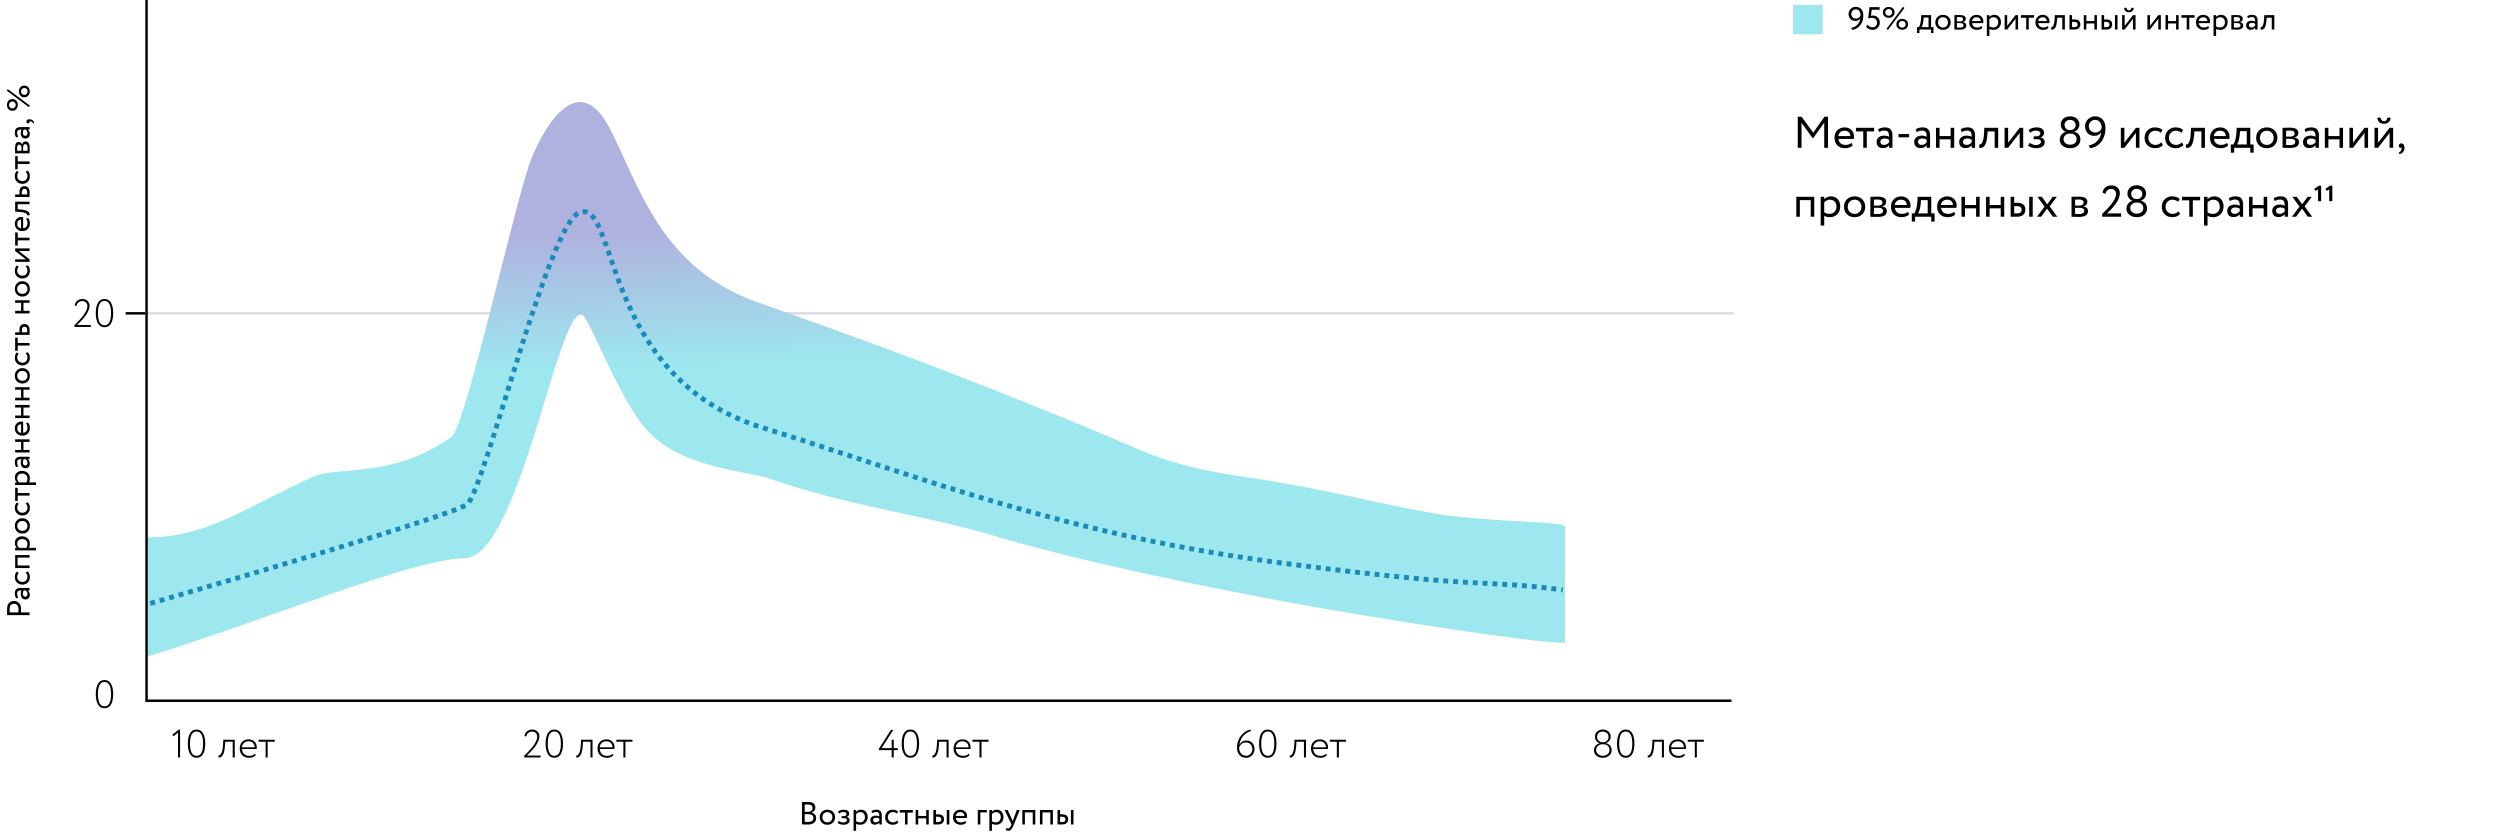<svg width="1015" height="339" viewBox="0 0 1015 339" fill="none" xmlns="http://www.w3.org/2000/svg">
<path d="M60 127.211H704" stroke="#DCDCE5"/>
<path d="M183.282 177.415C189.145 173.298 209.616 79.115 215.888 64.009C222.495 48.096 235.62 29.172 247.512 52.047C259.405 74.921 267.995 108.552 307 122.5C338 133.585 384.65 149.779 450.471 177.415C467 184.355 474.982 189.209 506.5 193.819C538.018 198.43 558.5 204.33 582.5 208.5C602.205 211.923 631.85 211.511 635.374 213.5V261C622 261 558 251 523 244.5C488 238 440.5 228.5 403.5 217.5C373.227 208.5 344.5 205.738 311 193.819C290.5 189.5 270.643 187.083 259 170C247.357 152.917 237.765 125.265 235.745 127.763C226 127.763 210.531 226.645 188.5 226.645C168.282 226.645 105.148 252.742 60 266.5V218.17C83.5 218.17 99 206.5 126.5 193.819C137.5 188.747 158.5 194.819 183.282 177.415Z" fill="url(#paint0_linear_1038_7335)"/>
<rect x="59" y="284" width="644" height="1" fill="black"/>
<path d="M39.764 285.998C39.177 284.963 38.884 283.571 38.884 281.822C38.884 280.073 39.172 278.681 39.748 277.646C40.334 276.611 41.225 276.094 42.42 276.094C43.614 276.094 44.5 276.611 45.076 277.646C45.662 278.681 45.956 280.073 45.956 281.822C45.956 283.582 45.668 284.979 45.092 286.014C44.526 287.038 43.646 287.55 42.452 287.55C41.257 287.55 40.361 287.033 39.764 285.998ZM42.42 276.878C40.649 276.878 39.764 278.526 39.764 281.822C39.764 285.118 40.66 286.766 42.452 286.766C44.201 286.766 45.076 285.118 45.076 281.822C45.076 278.526 44.19 276.878 42.42 276.878Z" fill="black"/>
<rect x="59" width="1" height="284.166" fill="black"/>
<path d="M30.191 132.723V132.035C30.746 131.491 31.172 131.069 31.471 130.771C31.78 130.461 32.228 129.976 32.815 129.315C33.402 128.643 33.855 128.067 34.175 127.587C34.506 127.107 34.804 126.563 35.071 125.955C35.348 125.347 35.487 124.797 35.487 124.307C35.487 123.731 35.3 123.24 34.927 122.835C34.554 122.429 34.026 122.227 33.343 122.227C32.799 122.227 32.303 122.403 31.855 122.755C31.418 123.096 31.146 123.597 31.039 124.259L30.319 123.987C30.436 123.176 30.788 122.541 31.375 122.083C31.972 121.624 32.644 121.395 33.391 121.395C34.351 121.395 35.087 121.672 35.599 122.227C36.111 122.771 36.367 123.411 36.367 124.147C36.367 124.733 36.212 125.384 35.903 126.099C35.594 126.803 35.247 127.432 34.863 127.987C34.479 128.531 34.004 129.117 33.439 129.747C32.884 130.365 32.463 130.813 32.175 131.091C31.898 131.357 31.599 131.64 31.279 131.939H36.863V132.723H30.191ZM39.764 131.299C39.177 130.264 38.884 128.872 38.884 127.123C38.884 125.373 39.172 123.981 39.748 122.947C40.334 121.912 41.225 121.395 42.42 121.395C43.614 121.395 44.5 121.912 45.076 122.947C45.662 123.981 45.956 125.373 45.956 127.123C45.956 128.883 45.668 130.28 45.092 131.315C44.526 132.339 43.646 132.851 42.452 132.851C41.257 132.851 40.361 132.333 39.764 131.299ZM42.42 122.179C40.649 122.179 39.764 123.827 39.764 127.123C39.764 130.419 40.66 132.067 42.452 132.067C44.201 132.067 45.076 130.419 45.076 127.123C45.076 123.827 44.19 122.179 42.42 122.179Z" fill="black"/>
<rect x="51" y="126.713" width="8" height="0.993" fill="black"/>
<path d="M325.599 334.708V325.634C326.951 325.599 327.783 325.582 328.095 325.582C329.118 325.582 329.859 325.785 330.318 326.193C330.786 326.6 331.02 327.146 331.02 327.831C331.02 328.377 330.877 328.827 330.591 329.183C330.305 329.529 329.928 329.781 329.46 329.937V329.963C330.041 330.058 330.5 330.292 330.838 330.665C331.176 331.029 331.345 331.514 331.345 332.121C331.345 333.005 331.042 333.668 330.435 334.11C329.837 334.543 329.04 334.76 328.043 334.76C327.125 334.76 326.31 334.742 325.599 334.708ZM328.173 330.574H326.704V333.668C327.103 333.702 327.571 333.72 328.108 333.72C328.793 333.72 329.317 333.581 329.681 333.304C330.054 333.018 330.24 332.602 330.24 332.056C330.24 331.579 330.058 331.215 329.694 330.964C329.339 330.704 328.832 330.574 328.173 330.574ZM328.069 326.622C327.809 326.622 327.354 326.635 326.704 326.661V329.599H328.16C328.663 329.599 329.079 329.464 329.408 329.196C329.746 328.927 329.915 328.554 329.915 328.078C329.915 327.107 329.3 326.622 328.069 326.622ZM333.662 333.993C333.09 333.412 332.804 332.68 332.804 331.796C332.804 330.912 333.09 330.184 333.662 329.612C334.242 329.031 334.996 328.741 335.924 328.741C336.851 328.741 337.601 329.031 338.173 329.612C338.753 330.184 339.044 330.912 339.044 331.796C339.044 332.68 338.753 333.412 338.173 333.993C337.601 334.565 336.851 334.851 335.924 334.851C334.996 334.851 334.242 334.565 333.662 333.993ZM333.909 331.796C333.909 332.402 334.095 332.901 334.468 333.291C334.849 333.681 335.334 333.876 335.924 333.876C336.513 333.876 336.994 333.685 337.367 333.304C337.748 332.914 337.939 332.411 337.939 331.796C337.939 331.189 337.748 330.691 337.367 330.301C336.994 329.911 336.513 329.716 335.924 329.716C335.343 329.716 334.862 329.911 334.481 330.301C334.099 330.682 333.909 331.18 333.909 331.796ZM342.481 334.851C342.031 334.851 341.563 334.777 341.077 334.63C340.592 334.474 340.254 334.283 340.063 334.058L340.596 333.278C340.83 333.468 341.108 333.624 341.428 333.746C341.758 333.858 342.057 333.915 342.325 333.915C342.776 333.915 343.144 333.828 343.43 333.655C343.716 333.473 343.859 333.239 343.859 332.953C343.859 332.71 343.755 332.524 343.547 332.394C343.348 332.264 343.071 332.199 342.715 332.199H341.727V331.354H342.65C342.945 331.354 343.188 331.276 343.378 331.12C343.569 330.955 343.664 330.756 343.664 330.522C343.664 330.262 343.552 330.058 343.326 329.911C343.101 329.755 342.798 329.677 342.416 329.677C341.792 329.677 341.207 329.893 340.661 330.327L340.258 329.521C340.492 329.278 340.817 329.087 341.233 328.949C341.658 328.81 342.104 328.741 342.572 328.741C343.274 328.741 343.816 328.884 344.197 329.17C344.579 329.447 344.769 329.828 344.769 330.314C344.769 330.99 344.427 331.449 343.742 331.692V331.718C344.132 331.761 344.431 331.913 344.639 332.173C344.856 332.433 344.964 332.74 344.964 333.096C344.964 333.633 344.735 334.062 344.275 334.383C343.816 334.695 343.218 334.851 342.481 334.851ZM346.549 337.321V328.871H347.589V329.56C347.797 329.317 348.079 329.122 348.434 328.975C348.798 328.819 349.18 328.741 349.578 328.741C350.402 328.741 351.056 329.018 351.541 329.573C352.035 330.119 352.282 330.829 352.282 331.705C352.282 332.606 352.001 333.356 351.437 333.954C350.874 334.552 350.142 334.851 349.24 334.851C348.547 334.851 347.997 334.716 347.589 334.448V337.321H346.549ZM349.279 329.716C348.586 329.716 348.023 329.984 347.589 330.522V333.421C348.04 333.724 348.56 333.876 349.149 333.876C349.765 333.876 350.254 333.676 350.618 333.278C350.991 332.879 351.177 332.368 351.177 331.744C351.177 331.137 351.008 330.647 350.67 330.275C350.332 329.902 349.869 329.716 349.279 329.716ZM354.085 330.106L353.812 329.274C354.384 328.918 355.034 328.741 355.762 328.741C356.568 328.741 357.144 328.94 357.491 329.339C357.838 329.737 358.011 330.335 358.011 331.133V334.721H357.023V333.967C356.572 334.53 355.948 334.812 355.151 334.812C354.614 334.812 354.18 334.651 353.851 334.331C353.522 334.001 353.357 333.559 353.357 333.005C353.357 332.424 353.561 331.969 353.968 331.64C354.384 331.31 354.917 331.146 355.567 331.146C356.191 331.146 356.676 331.271 357.023 331.523C357.023 330.899 356.936 330.435 356.763 330.132C356.59 329.828 356.234 329.677 355.697 329.677C355.168 329.677 354.631 329.82 354.085 330.106ZM355.515 333.876C356.096 333.876 356.598 333.624 357.023 333.122V332.381C356.659 332.121 356.221 331.991 355.71 331.991C355.363 331.991 355.069 332.073 354.826 332.238C354.583 332.402 354.462 332.641 354.462 332.953C354.462 333.239 354.553 333.464 354.735 333.629C354.926 333.793 355.186 333.876 355.515 333.876ZM364.25 333.122L364.744 333.876C364.502 334.188 364.181 334.43 363.782 334.604C363.384 334.768 362.955 334.851 362.495 334.851C361.559 334.851 360.801 334.573 360.22 334.019C359.648 333.455 359.362 332.714 359.362 331.796C359.362 330.938 359.644 330.214 360.207 329.625C360.771 329.035 361.477 328.741 362.326 328.741C363.349 328.741 364.116 328.996 364.627 329.508L364.146 330.327C363.704 329.919 363.145 329.716 362.469 329.716C361.923 329.716 361.451 329.915 361.052 330.314C360.662 330.704 360.467 331.198 360.467 331.796C360.467 332.42 360.667 332.922 361.065 333.304C361.473 333.685 361.975 333.876 362.573 333.876C363.249 333.876 363.808 333.624 364.25 333.122ZM365.283 329.911V328.871H370.613V329.911H368.468V334.721H367.428V329.911H365.283ZM376.039 334.721V332.251H372.789V334.721H371.749V328.871H372.789V331.276H376.039V328.871H377.079V334.721H376.039ZM378.96 334.721V328.871H380V330.626H380.962C381.794 330.626 382.388 330.816 382.743 331.198C383.099 331.57 383.276 332.051 383.276 332.641C383.276 333.23 383.081 333.724 382.691 334.123C382.31 334.521 381.695 334.721 380.845 334.721H378.96ZM384.394 334.721V328.871H385.434V334.721H384.394ZM380.767 331.601H380V333.746H380.754C381.257 333.746 381.617 333.659 381.833 333.486C382.059 333.304 382.171 333.035 382.171 332.68C382.171 331.96 381.703 331.601 380.767 331.601ZM391.916 333.265L392.241 334.084C391.678 334.595 390.946 334.851 390.044 334.851C389.1 334.851 388.341 334.573 387.769 334.019C387.197 333.464 386.911 332.723 386.911 331.796C386.911 330.912 387.18 330.184 387.717 329.612C388.255 329.031 388.991 328.741 389.927 328.741C390.699 328.741 391.344 328.992 391.864 329.495C392.384 329.989 392.644 330.63 392.644 331.419C392.644 331.687 392.623 331.921 392.579 332.121H388.081C388.125 332.667 388.328 333.096 388.692 333.408C389.065 333.72 389.542 333.876 390.122 333.876C390.885 333.876 391.483 333.672 391.916 333.265ZM389.875 329.716C389.355 329.716 388.931 329.863 388.601 330.158C388.272 330.444 388.077 330.816 388.016 331.276H391.565C391.539 330.79 391.375 330.409 391.071 330.132C390.777 329.854 390.378 329.716 389.875 329.716ZM396.975 334.721V328.871H400.68V329.846H398.015V334.721H396.975ZM401.685 337.321V328.871H402.725V329.56C402.933 329.317 403.215 329.122 403.57 328.975C403.934 328.819 404.315 328.741 404.714 328.741C405.537 328.741 406.192 329.018 406.677 329.573C407.171 330.119 407.418 330.829 407.418 331.705C407.418 332.606 407.136 333.356 406.573 333.954C406.01 334.552 405.277 334.851 404.376 334.851C403.683 334.851 403.132 334.716 402.725 334.448V337.321H401.685ZM404.415 329.716C403.722 329.716 403.158 329.984 402.725 330.522V333.421C403.176 333.724 403.696 333.876 404.285 333.876C404.9 333.876 405.39 333.676 405.754 333.278C406.127 332.879 406.313 332.368 406.313 331.744C406.313 331.137 406.144 330.647 405.806 330.275C405.468 329.902 405.004 329.716 404.415 329.716ZM413.997 328.871L411.657 334.721C411.241 335.735 410.873 336.419 410.552 336.775C410.231 337.139 409.854 337.321 409.421 337.321C409.048 337.321 408.68 337.199 408.316 336.957L408.654 336.164C408.931 336.294 409.148 336.359 409.304 336.359C409.547 336.359 409.763 336.255 409.954 336.047C410.153 335.839 410.353 335.501 410.552 335.033L410.682 334.721L407.874 328.871H409.122L410.838 332.589C410.873 332.667 410.99 332.961 411.189 333.473C411.267 333.187 411.358 332.888 411.462 332.576L412.814 328.871H413.997ZM419.291 334.721V329.846H416.106V334.721H415.066V328.871H420.331V334.721H419.291ZM426.438 334.721V329.846H423.253V334.721H422.213V328.871H427.478V334.721H426.438ZM429.361 334.721V328.871H430.401V330.626H431.363C432.195 330.626 432.788 330.816 433.144 331.198C433.499 331.57 433.677 332.051 433.677 332.641C433.677 333.23 433.482 333.724 433.092 334.123C432.71 334.521 432.095 334.721 431.246 334.721H429.361ZM434.795 334.721V328.871H435.835V334.721H434.795ZM431.168 331.601H430.401V333.746H431.155C431.657 333.746 432.017 333.659 432.234 333.486C432.459 333.304 432.572 333.035 432.572 332.68C432.572 331.96 432.104 331.601 431.168 331.601Z" fill="black"/>
<path d="M756.513 6.189C756.513 7.862 756.084 9.231 755.226 10.297C754.377 11.354 753.289 11.965 751.963 12.13L751.612 11.311C752.635 11.112 753.467 10.674 754.108 9.998C754.758 9.313 755.152 8.438 755.291 7.372C754.884 8.126 754.199 8.503 753.237 8.503C752.448 8.503 751.798 8.239 751.287 7.71C750.776 7.173 750.52 6.505 750.52 5.708C750.52 4.85 750.815 4.148 751.404 3.602C751.993 3.047 752.665 2.77 753.419 2.77C754.398 2.77 755.157 3.091 755.694 3.732C756.24 4.365 756.513 5.184 756.513 6.189ZM755.408 6.189C755.408 5.522 755.239 4.958 754.901 4.499C754.563 4.04 754.073 3.81 753.432 3.81C752.938 3.81 752.513 3.992 752.158 4.356C751.803 4.711 751.625 5.136 751.625 5.63C751.625 6.159 751.79 6.609 752.119 6.982C752.457 7.346 752.916 7.528 753.497 7.528C753.991 7.528 754.403 7.398 754.732 7.138C755.061 6.869 755.287 6.553 755.408 6.189ZM758.447 7.476L759.019 2.9H763.127V3.94H759.929L759.591 6.397C759.816 6.336 760.059 6.306 760.319 6.306C761.16 6.306 761.849 6.566 762.386 7.086C762.923 7.597 763.192 8.278 763.192 9.127C763.192 10.037 762.906 10.765 762.334 11.311C761.762 11.857 761.06 12.13 760.228 12.13C759.708 12.13 759.205 12.013 758.72 11.779C758.243 11.545 757.875 11.203 757.615 10.752L758.213 9.985C758.43 10.332 758.724 10.605 759.097 10.804C759.478 10.995 759.864 11.09 760.254 11.09C760.774 11.09 761.207 10.908 761.554 10.544C761.909 10.18 762.087 9.721 762.087 9.166C762.087 8.611 761.883 8.152 761.476 7.788C761.077 7.424 760.544 7.242 759.877 7.242C759.322 7.242 758.846 7.32 758.447 7.476ZM765.93 11.701L772.612 2.77L773.21 3.212L766.541 12.13L765.93 11.701ZM765.124 6.618C764.674 6.202 764.448 5.669 764.448 5.019C764.448 4.369 764.669 3.84 765.111 3.433C765.562 3.026 766.134 2.822 766.827 2.822C767.521 2.822 768.088 3.026 768.53 3.433C768.981 3.84 769.206 4.369 769.206 5.019C769.206 5.669 768.981 6.202 768.53 6.618C768.08 7.025 767.512 7.229 766.827 7.229C766.143 7.229 765.575 7.025 765.124 6.618ZM765.423 5.019C765.423 5.426 765.562 5.756 765.839 6.007C766.117 6.258 766.446 6.384 766.827 6.384C767.217 6.384 767.547 6.258 767.815 6.007C768.093 5.756 768.231 5.426 768.231 5.019C768.231 4.62 768.093 4.295 767.815 4.044C767.547 3.793 767.217 3.667 766.827 3.667C766.437 3.667 766.104 3.793 765.826 4.044C765.558 4.295 765.423 4.62 765.423 5.019ZM770.597 11.467C770.147 11.051 769.921 10.518 769.921 9.868C769.921 9.218 770.142 8.689 770.584 8.282C771.035 7.875 771.607 7.671 772.3 7.671C772.994 7.671 773.561 7.875 774.003 8.282C774.454 8.689 774.679 9.218 774.679 9.868C774.679 10.518 774.454 11.051 774.003 11.467C773.553 11.874 772.985 12.078 772.3 12.078C771.616 12.078 771.048 11.874 770.597 11.467ZM770.896 9.868C770.896 10.275 771.035 10.605 771.312 10.856C771.59 11.107 771.919 11.233 772.3 11.233C772.69 11.233 773.02 11.107 773.288 10.856C773.566 10.605 773.704 10.275 773.704 9.868C773.704 9.469 773.566 9.144 773.288 8.893C773.02 8.642 772.69 8.516 772.3 8.516C771.91 8.516 771.577 8.642 771.299 8.893C771.031 9.144 770.896 9.469 770.896 9.868ZM778.314 13.43V11.025H779.042C779.25 10.765 779.436 10.336 779.601 9.738C779.774 9.14 779.887 8.46 779.939 7.697L780.03 6.15H784.021V11.025H784.996V13.43H784.021V12H779.289V13.43H778.314ZM780.94 8.1C780.879 8.785 780.771 9.391 780.615 9.92C780.459 10.449 780.303 10.817 780.147 11.025H782.981V7.125H781.005L780.94 8.1ZM786.595 11.272C786.023 10.691 785.737 9.959 785.737 9.075C785.737 8.191 786.023 7.463 786.595 6.891C787.176 6.31 787.93 6.02 788.857 6.02C789.785 6.02 790.534 6.31 791.106 6.891C791.687 7.463 791.977 8.191 791.977 9.075C791.977 9.959 791.687 10.691 791.106 11.272C790.534 11.844 789.785 12.13 788.857 12.13C787.93 12.13 787.176 11.844 786.595 11.272ZM786.842 9.075C786.842 9.682 787.029 10.18 787.401 10.57C787.783 10.96 788.268 11.155 788.857 11.155C789.447 11.155 789.928 10.964 790.3 10.583C790.682 10.193 790.872 9.69 790.872 9.075C790.872 8.468 790.682 7.97 790.3 7.58C789.928 7.19 789.447 6.995 788.857 6.995C788.277 6.995 787.796 7.19 787.414 7.58C787.033 7.961 786.842 8.46 786.842 9.075ZM793.478 12V6.15C793.617 6.15 793.924 6.141 794.401 6.124C794.886 6.107 795.285 6.098 795.597 6.098C797.278 6.098 798.119 6.601 798.119 7.606C798.119 7.953 798.011 8.252 797.794 8.503C797.577 8.746 797.296 8.893 796.949 8.945V8.971C797.859 9.136 798.314 9.595 798.314 10.349C798.314 11.484 797.417 12.052 795.623 12.052C795.363 12.052 794.982 12.043 794.479 12.026C793.976 12.009 793.643 12 793.478 12ZM795.766 9.374H794.518V11.168C795.142 11.194 795.541 11.207 795.714 11.207C796.711 11.207 797.209 10.895 797.209 10.271C797.209 9.673 796.728 9.374 795.766 9.374ZM795.675 6.943C795.424 6.943 795.038 6.956 794.518 6.982V8.724H795.831C796.186 8.724 796.472 8.642 796.689 8.477C796.906 8.312 797.014 8.091 797.014 7.814C797.014 7.233 796.568 6.943 795.675 6.943ZM804.517 10.544L804.842 11.363C804.278 11.874 803.546 12.13 802.645 12.13C801.7 12.13 800.942 11.853 800.37 11.298C799.798 10.743 799.512 10.002 799.512 9.075C799.512 8.191 799.78 7.463 800.318 6.891C800.855 6.31 801.592 6.02 802.528 6.02C803.299 6.02 803.945 6.271 804.465 6.774C804.985 7.268 805.245 7.909 805.245 8.698C805.245 8.967 805.223 9.201 805.18 9.4H800.682C800.725 9.946 800.929 10.375 801.293 10.687C801.665 10.999 802.142 11.155 802.723 11.155C803.485 11.155 804.083 10.951 804.517 10.544ZM802.476 6.995C801.956 6.995 801.531 7.142 801.202 7.437C800.872 7.723 800.677 8.096 800.617 8.555H804.166C804.14 8.07 803.975 7.688 803.672 7.411C803.377 7.134 802.978 6.995 802.476 6.995ZM806.656 14.6V6.15H807.696V6.839C807.904 6.596 808.185 6.401 808.541 6.254C808.905 6.098 809.286 6.02 809.685 6.02C810.508 6.02 811.162 6.297 811.648 6.852C812.142 7.398 812.389 8.109 812.389 8.984C812.389 9.885 812.107 10.635 811.544 11.233C810.98 11.831 810.248 12.13 809.347 12.13C808.653 12.13 808.103 11.996 807.696 11.727V14.6H806.656ZM809.386 6.995C808.692 6.995 808.129 7.264 807.696 7.801V10.7C808.146 11.003 808.666 11.155 809.256 11.155C809.871 11.155 810.361 10.956 810.725 10.557C811.097 10.158 811.284 9.647 811.284 9.023C811.284 8.416 811.115 7.927 810.777 7.554C810.439 7.181 809.975 6.995 809.386 6.995ZM814.919 12H813.879V6.15H814.919V10.505L818.299 6.15H819.339V12H818.299V7.645L814.919 12ZM820.489 7.19V6.15H825.819V7.19H823.674V12H822.634V7.19H820.489ZM831.38 10.544L831.705 11.363C831.142 11.874 830.409 12.13 829.508 12.13C828.563 12.13 827.805 11.853 827.233 11.298C826.661 10.743 826.375 10.002 826.375 9.075C826.375 8.191 826.644 7.463 827.181 6.891C827.718 6.31 828.455 6.02 829.391 6.02C830.162 6.02 830.808 6.271 831.328 6.774C831.848 7.268 832.108 7.909 832.108 8.698C832.108 8.967 832.086 9.201 832.043 9.4H827.545C827.588 9.946 827.792 10.375 828.156 10.687C828.529 10.999 829.005 11.155 829.586 11.155C830.349 11.155 830.947 10.951 831.38 10.544ZM829.339 6.995C828.819 6.995 828.394 7.142 828.065 7.437C827.736 7.723 827.541 8.096 827.48 8.555H831.029C831.003 8.07 830.838 7.688 830.535 7.411C830.24 7.134 829.842 6.995 829.339 6.995ZM837.294 12V7.19H835.24L835.175 8.178C835.123 8.828 835.045 9.391 834.941 9.868C834.837 10.336 834.716 10.713 834.577 10.999C834.447 11.276 834.287 11.497 834.096 11.662C833.906 11.827 833.711 11.939 833.511 12C833.312 12.052 833.082 12.078 832.822 12.078L832.744 11.064C832.848 11.073 832.948 11.06 833.043 11.025C833.147 10.982 833.26 10.895 833.381 10.765C833.511 10.635 833.624 10.462 833.719 10.245C833.823 10.028 833.914 9.725 833.992 9.335C834.079 8.936 834.135 8.481 834.161 7.97L834.265 6.15H838.334V12H837.294ZM840.209 12V6.15H841.249V7.905H842.315C843.147 7.905 843.741 8.096 844.096 8.477C844.452 8.85 844.629 9.331 844.629 9.92C844.629 10.509 844.434 11.003 844.044 11.402C843.654 11.801 843.035 12 842.185 12H840.209ZM842.12 8.88H841.249V11.025H842.107C843.052 11.025 843.524 10.67 843.524 9.959C843.524 9.24 843.056 8.88 842.12 8.88ZM850.314 12V9.53H847.064V12H846.024V6.15H847.064V8.555H850.314V6.15H851.354V12H850.314ZM853.235 12V6.15H854.275V7.905H855.237C856.069 7.905 856.662 8.096 857.018 8.477C857.373 8.85 857.551 9.331 857.551 9.92C857.551 10.509 857.356 11.003 856.966 11.402C856.584 11.801 855.969 12 855.12 12H853.235ZM858.669 12V6.15H859.709V12H858.669ZM855.042 8.88H854.275V11.025H855.029C855.531 11.025 855.891 10.938 856.108 10.765C856.333 10.583 856.446 10.314 856.446 9.959C856.446 9.24 855.978 8.88 855.042 8.88ZM862.616 12H861.576V6.15H862.616V10.505L865.996 6.15H867.036V12H865.996V7.645L862.616 12ZM862.408 3.16H863.383C863.435 3.845 863.768 4.187 864.384 4.187C864.964 4.187 865.281 3.845 865.333 3.16H866.308C866.308 3.68 866.13 4.113 865.775 4.46C865.419 4.807 864.956 4.98 864.384 4.98C863.76 4.98 863.274 4.811 862.928 4.473C862.581 4.135 862.408 3.697 862.408 3.16ZM872.886 12H871.846V6.15H872.886V10.505L876.266 6.15H877.306V12H876.266V7.645L872.886 12ZM883.487 12V9.53H880.237V12H879.197V6.15H880.237V8.555H883.487V6.15H884.527V12H883.487ZM885.667 7.19V6.15H890.997V7.19H888.852V12H887.812V7.19H885.667ZM896.558 10.544L896.883 11.363C896.32 11.874 895.587 12.13 894.686 12.13C893.741 12.13 892.983 11.853 892.411 11.298C891.839 10.743 891.553 10.002 891.553 9.075C891.553 8.191 891.822 7.463 892.359 6.891C892.896 6.31 893.633 6.02 894.569 6.02C895.34 6.02 895.986 6.271 896.506 6.774C897.026 7.268 897.286 7.909 897.286 8.698C897.286 8.967 897.264 9.201 897.221 9.4H892.723C892.766 9.946 892.97 10.375 893.334 10.687C893.707 10.999 894.183 11.155 894.764 11.155C895.527 11.155 896.125 10.951 896.558 10.544ZM894.517 6.995C893.997 6.995 893.572 7.142 893.243 7.437C892.914 7.723 892.719 8.096 892.658 8.555H896.207C896.181 8.07 896.016 7.688 895.713 7.411C895.418 7.134 895.02 6.995 894.517 6.995ZM898.697 14.6V6.15H899.737V6.839C899.945 6.596 900.226 6.401 900.582 6.254C900.946 6.098 901.327 6.02 901.726 6.02C902.549 6.02 903.203 6.297 903.689 6.852C904.183 7.398 904.43 8.109 904.43 8.984C904.43 9.885 904.148 10.635 903.585 11.233C903.021 11.831 902.289 12.13 901.388 12.13C900.694 12.13 900.144 11.996 899.737 11.727V14.6H898.697ZM901.427 6.995C900.733 6.995 900.17 7.264 899.737 7.801V10.7C900.187 11.003 900.707 11.155 901.297 11.155C901.912 11.155 902.402 10.956 902.766 10.557C903.138 10.158 903.325 9.647 903.325 9.023C903.325 8.416 903.156 7.927 902.818 7.554C902.48 7.181 902.016 6.995 901.427 6.995ZM905.92 12V6.15C906.059 6.15 906.367 6.141 906.843 6.124C907.329 6.107 907.727 6.098 908.039 6.098C909.721 6.098 910.561 6.601 910.561 7.606C910.561 7.953 910.453 8.252 910.236 8.503C910.02 8.746 909.738 8.893 909.391 8.945V8.971C910.301 9.136 910.756 9.595 910.756 10.349C910.756 11.484 909.859 12.052 908.065 12.052C907.805 12.052 907.424 12.043 906.921 12.026C906.419 12.009 906.085 12 905.92 12ZM908.208 9.374H906.96V11.168C907.584 11.194 907.983 11.207 908.156 11.207C909.153 11.207 909.651 10.895 909.651 10.271C909.651 9.673 909.17 9.374 908.208 9.374ZM908.117 6.943C907.866 6.943 907.48 6.956 906.96 6.982V8.724H908.273C908.629 8.724 908.915 8.642 909.131 8.477C909.348 8.312 909.456 8.091 909.456 7.814C909.456 7.233 909.01 6.943 908.117 6.943ZM912.656 7.385L912.383 6.553C912.955 6.198 913.605 6.02 914.333 6.02C915.139 6.02 915.716 6.219 916.062 6.618C916.409 7.017 916.582 7.615 916.582 8.412V12H915.594V11.246C915.144 11.809 914.52 12.091 913.722 12.091C913.185 12.091 912.752 11.931 912.422 11.61C912.093 11.281 911.928 10.839 911.928 10.284C911.928 9.703 912.132 9.248 912.539 8.919C912.955 8.59 913.488 8.425 914.138 8.425C914.762 8.425 915.248 8.551 915.594 8.802C915.594 8.178 915.508 7.714 915.334 7.411C915.161 7.108 914.806 6.956 914.268 6.956C913.74 6.956 913.202 7.099 912.656 7.385ZM914.086 11.155C914.667 11.155 915.17 10.904 915.594 10.401V9.66C915.23 9.4 914.793 9.27 914.281 9.27C913.935 9.27 913.64 9.352 913.397 9.517C913.155 9.682 913.033 9.92 913.033 10.232C913.033 10.518 913.124 10.743 913.306 10.908C913.497 11.073 913.757 11.155 914.086 11.155ZM922.328 12V7.19H920.274L920.209 8.178C920.157 8.828 920.079 9.391 919.975 9.868C919.871 10.336 919.749 10.713 919.611 10.999C919.481 11.276 919.32 11.497 919.13 11.662C918.939 11.827 918.744 11.939 918.545 12C918.345 12.052 918.116 12.078 917.856 12.078L917.778 11.064C917.882 11.073 917.981 11.06 918.077 11.025C918.181 10.982 918.293 10.895 918.415 10.765C918.545 10.635 918.657 10.462 918.753 10.245C918.857 10.028 918.948 9.725 919.026 9.335C919.112 8.936 919.169 8.481 919.195 7.97L919.299 6.15H923.368V12H922.328Z" fill="black"/>
<rect x="728" y="1.987" width="12" height="11.923" fill="#9DE7EE"/>
<path d="M212.824 307.523V306.835C213.378 306.291 213.805 305.87 214.104 305.571C214.413 305.262 214.861 304.777 215.448 304.115C216.034 303.443 216.488 302.867 216.808 302.387C217.138 301.907 217.437 301.363 217.704 300.755C217.981 300.147 218.12 299.598 218.12 299.107C218.12 298.531 217.933 298.041 217.56 297.635C217.186 297.23 216.658 297.027 215.976 297.027C215.432 297.027 214.936 297.203 214.488 297.555C214.05 297.897 213.778 298.398 213.672 299.059L212.952 298.787C213.069 297.977 213.421 297.342 214.008 296.883C214.605 296.425 215.277 296.195 216.024 296.195C216.984 296.195 217.72 296.473 218.232 297.027C218.744 297.571 219 298.211 219 298.947C219 299.534 218.845 300.185 218.536 300.899C218.226 301.603 217.88 302.233 217.496 302.787C217.112 303.331 216.637 303.918 216.072 304.547C215.517 305.166 215.096 305.614 214.808 305.891C214.53 306.158 214.232 306.441 213.912 306.739H219.496V307.523H212.824ZM222.397 306.099C221.81 305.065 221.517 303.673 221.517 301.923C221.517 300.174 221.805 298.782 222.381 297.747C222.967 296.713 223.858 296.195 225.053 296.195C226.247 296.195 227.133 296.713 227.709 297.747C228.295 298.782 228.589 300.174 228.589 301.923C228.589 303.683 228.301 305.081 227.725 306.115C227.159 307.139 226.279 307.651 225.085 307.651C223.89 307.651 222.994 307.134 222.397 306.099ZM225.053 296.979C223.282 296.979 222.397 298.627 222.397 301.923C222.397 305.219 223.293 306.867 225.085 306.867C226.834 306.867 227.709 305.219 227.709 301.923C227.709 298.627 226.823 296.979 225.053 296.979ZM239.734 307.523V301.155H236.694L236.598 302.723C236.524 303.737 236.401 304.585 236.23 305.267C236.06 305.939 235.846 306.435 235.59 306.755C235.345 307.075 235.1 307.294 234.854 307.411C234.609 307.529 234.326 307.587 234.006 307.587L233.942 306.771C234.06 306.771 234.177 306.75 234.294 306.707C234.422 306.665 234.566 306.558 234.726 306.387C234.897 306.206 235.052 305.971 235.19 305.683C235.329 305.395 235.452 304.985 235.558 304.451C235.676 303.907 235.756 303.278 235.798 302.563L235.91 300.323H240.566V307.523H239.734ZM248.796 306.003L249.068 306.643C248.417 307.326 247.532 307.667 246.412 307.667C245.271 307.667 244.348 307.326 243.644 306.643C242.94 305.961 242.588 305.054 242.588 303.923C242.588 302.835 242.908 301.939 243.548 301.235C244.199 300.531 245.095 300.179 246.236 300.179C247.175 300.179 247.953 300.478 248.572 301.075C249.191 301.673 249.5 302.457 249.5 303.427C249.5 303.683 249.484 303.907 249.452 304.099H243.516C243.548 304.963 243.831 305.646 244.364 306.147C244.897 306.638 245.596 306.883 246.46 306.883C247.452 306.883 248.231 306.59 248.796 306.003ZM246.156 300.963C245.377 300.963 244.753 301.193 244.284 301.651C243.815 302.099 243.543 302.686 243.468 303.411H248.652C248.641 302.654 248.412 302.057 247.964 301.619C247.516 301.182 246.913 300.963 246.156 300.963ZM250.231 301.155V300.323H256.791V301.155H253.927V307.523H253.095V301.155H250.231Z" fill="black"/>
<path d="M69.986 298.259L72.53 296.227H73.106V307.523H72.274V297.443L70.434 298.931L69.986 298.259ZM77.139 306.099C76.552 305.065 76.259 303.673 76.259 301.923C76.259 300.174 76.547 298.782 77.123 297.747C77.709 296.713 78.6 296.195 79.795 296.195C80.989 296.195 81.875 296.713 82.451 297.747C83.037 298.782 83.331 300.174 83.331 301.923C83.331 303.683 83.043 305.081 82.467 306.115C81.901 307.139 81.021 307.651 79.827 307.651C78.632 307.651 77.736 307.134 77.139 306.099ZM79.795 296.979C78.024 296.979 77.139 298.627 77.139 301.923C77.139 305.219 78.035 306.867 79.827 306.867C81.576 306.867 82.451 305.219 82.451 301.923C82.451 298.627 81.565 296.979 79.795 296.979ZM94.477 307.523V301.155H91.437L91.341 302.723C91.266 303.737 91.143 304.585 90.973 305.267C90.802 305.939 90.589 306.435 90.333 306.755C90.087 307.075 89.842 307.294 89.597 307.411C89.351 307.529 89.069 307.587 88.749 307.587L88.685 306.771C88.802 306.771 88.919 306.75 89.037 306.707C89.165 306.665 89.309 306.558 89.469 306.387C89.639 306.206 89.794 305.971 89.933 305.683C90.071 305.395 90.194 304.985 90.301 304.451C90.418 303.907 90.498 303.278 90.541 302.563L90.653 300.323H95.309V307.523H94.477ZM103.538 306.003L103.81 306.643C103.159 307.326 102.274 307.667 101.154 307.667C100.013 307.667 99.09 307.326 98.386 306.643C97.682 305.961 97.33 305.054 97.33 303.923C97.33 302.835 97.65 301.939 98.29 301.235C98.941 300.531 99.837 300.179 100.978 300.179C101.917 300.179 102.695 300.478 103.314 301.075C103.933 301.673 104.242 302.457 104.242 303.427C104.242 303.683 104.226 303.907 104.194 304.099H98.258C98.29 304.963 98.573 305.646 99.106 306.147C99.639 306.638 100.338 306.883 101.202 306.883C102.194 306.883 102.973 306.59 103.538 306.003ZM100.898 300.963C100.119 300.963 99.496 301.193 99.026 301.651C98.557 302.099 98.285 302.686 98.21 303.411H103.394C103.383 302.654 103.154 302.057 102.706 301.619C102.258 301.182 101.655 300.963 100.898 300.963ZM104.974 301.155V300.323H111.534V301.155H108.67V307.523H107.838V301.155H104.974Z" fill="black"/>
<path d="M362.022 307.523V304.563H356.822V304.003L361.718 296.323H362.678L357.942 303.731H362.022V300.323H362.854V303.731H364.502V304.563H362.854V307.523H362.022ZM366.967 306.099C366.38 305.065 366.087 303.673 366.087 301.923C366.087 300.174 366.375 298.782 366.951 297.747C367.538 296.713 368.428 296.195 369.623 296.195C370.818 296.195 371.703 296.713 372.279 297.747C372.866 298.782 373.159 300.174 373.159 301.923C373.159 303.683 372.871 305.081 372.295 306.115C371.73 307.139 370.85 307.651 369.655 307.651C368.46 307.651 367.564 307.134 366.967 306.099ZM369.623 296.979C367.852 296.979 366.967 298.627 366.967 301.923C366.967 305.219 367.863 306.867 369.655 306.867C371.404 306.867 372.279 305.219 372.279 301.923C372.279 298.627 371.394 296.979 369.623 296.979ZM384.305 307.523V301.155H381.265L381.169 302.723C381.094 303.737 380.971 304.585 380.801 305.267C380.63 305.939 380.417 306.435 380.161 306.755C379.915 307.075 379.67 307.294 379.425 307.411C379.179 307.529 378.897 307.587 378.577 307.587L378.513 306.771C378.63 306.771 378.747 306.75 378.865 306.707C378.993 306.665 379.137 306.558 379.297 306.387C379.467 306.206 379.622 305.971 379.761 305.683C379.899 305.395 380.022 304.985 380.129 304.451C380.246 303.907 380.326 303.278 380.369 302.563L380.481 300.323H385.137V307.523H384.305ZM393.366 306.003L393.638 306.643C392.988 307.326 392.102 307.667 390.982 307.667C389.841 307.667 388.918 307.326 388.214 306.643C387.51 305.961 387.158 305.054 387.158 303.923C387.158 302.835 387.478 301.939 388.118 301.235C388.769 300.531 389.665 300.179 390.806 300.179C391.745 300.179 392.524 300.478 393.142 301.075C393.761 301.673 394.07 302.457 394.07 303.427C394.07 303.683 394.054 303.907 394.022 304.099H388.086C388.118 304.963 388.401 305.646 388.934 306.147C389.468 306.638 390.166 306.883 391.03 306.883C392.022 306.883 392.801 306.59 393.366 306.003ZM390.726 300.963C389.948 300.963 389.324 301.193 388.854 301.651C388.385 302.099 388.113 302.686 388.038 303.411H393.222C393.212 302.654 392.982 302.057 392.534 301.619C392.086 301.182 391.484 300.963 390.726 300.963ZM394.802 301.155V300.323H401.362V301.155H398.498V307.523H397.666V301.155H394.802Z" fill="black"/>
<path d="M502.208 303.555C502.208 302.574 502.368 301.641 502.688 300.755C503.018 299.87 503.445 299.123 503.968 298.515C504.501 297.907 505.077 297.401 505.696 296.995C506.325 296.59 506.96 296.318 507.6 296.179L507.952 296.803C506.789 297.081 505.754 297.715 504.848 298.707C503.941 299.699 503.381 300.958 503.168 302.483C503.413 301.95 503.781 301.513 504.272 301.171C504.773 300.83 505.376 300.659 506.08 300.659C507.04 300.659 507.818 300.979 508.416 301.619C509.024 302.259 509.328 303.091 509.328 304.115C509.328 305.129 508.992 305.977 508.32 306.659C507.658 307.331 506.885 307.667 506 307.667C504.805 307.667 503.872 307.273 503.2 306.483C502.538 305.694 502.208 304.718 502.208 303.555ZM503.088 303.555C503.088 304.473 503.338 305.251 503.84 305.891C504.341 306.521 505.056 306.835 505.984 306.835C506.666 306.835 507.248 306.574 507.728 306.051C508.208 305.529 508.448 304.905 508.448 304.179C508.448 303.39 508.218 302.739 507.76 302.227C507.301 301.705 506.656 301.443 505.824 301.443C505.109 301.443 504.512 301.662 504.032 302.099C503.552 302.526 503.237 303.011 503.088 303.555ZM512.061 306.099C511.474 305.065 511.181 303.673 511.181 301.923C511.181 300.174 511.469 298.782 512.045 297.747C512.631 296.713 513.522 296.195 514.717 296.195C515.911 296.195 516.797 296.713 517.373 297.747C517.959 298.782 518.253 300.174 518.253 301.923C518.253 303.683 517.965 305.081 517.389 306.115C516.823 307.139 515.943 307.651 514.749 307.651C513.554 307.651 512.658 307.134 512.061 306.099ZM514.717 296.979C512.946 296.979 512.061 298.627 512.061 301.923C512.061 305.219 512.957 306.867 514.749 306.867C516.498 306.867 517.373 305.219 517.373 301.923C517.373 298.627 516.487 296.979 514.717 296.979ZM529.399 307.523V301.155H526.359L526.263 302.723C526.188 303.737 526.065 304.585 525.895 305.267C525.724 305.939 525.511 306.435 525.255 306.755C525.009 307.075 524.764 307.294 524.519 307.411C524.273 307.529 523.991 307.587 523.671 307.587L523.607 306.771C523.724 306.771 523.841 306.75 523.959 306.707C524.087 306.665 524.231 306.558 524.391 306.387C524.561 306.206 524.716 305.971 524.855 305.683C524.993 305.395 525.116 304.985 525.223 304.451C525.34 303.907 525.42 303.278 525.463 302.563L525.575 300.323H530.231V307.523H529.399ZM538.46 306.003L538.732 306.643C538.081 307.326 537.196 307.667 536.076 307.667C534.935 307.667 534.012 307.326 533.308 306.643C532.604 305.961 532.252 305.054 532.252 303.923C532.252 302.835 532.572 301.939 533.212 301.235C533.863 300.531 534.759 300.179 535.9 300.179C536.839 300.179 537.617 300.478 538.236 301.075C538.855 301.673 539.164 302.457 539.164 303.427C539.164 303.683 539.148 303.907 539.116 304.099H533.18C533.212 304.963 533.495 305.646 534.028 306.147C534.561 306.638 535.26 306.883 536.124 306.883C537.116 306.883 537.895 306.59 538.46 306.003ZM535.82 300.963C535.041 300.963 534.417 301.193 533.948 301.651C533.479 302.099 533.207 302.686 533.132 303.411H538.316C538.305 302.654 538.076 302.057 537.628 301.619C537.18 301.182 536.577 300.963 535.82 300.963ZM539.896 301.155V300.323H546.456V301.155H543.592V307.523H542.76V301.155H539.896Z" fill="black"/>
<path d="M650.496 301.347H650.992C651.525 301.347 652.005 301.139 652.432 300.723C652.858 300.297 653.072 299.785 653.072 299.187C653.072 298.526 652.837 297.998 652.368 297.603C651.909 297.209 651.36 297.011 650.72 297.011C650.08 297.011 649.536 297.209 649.088 297.603C648.64 297.998 648.416 298.526 648.416 299.187C648.416 299.785 648.629 300.297 649.056 300.723C649.482 301.139 649.962 301.347 650.496 301.347ZM650.976 302.179H650.56C649.866 302.179 649.269 302.403 648.768 302.851C648.277 303.289 648.032 303.833 648.032 304.483C648.032 305.166 648.293 305.731 648.816 306.179C649.338 306.617 649.978 306.835 650.736 306.835C651.514 306.835 652.16 306.622 652.672 306.195C653.194 305.758 653.456 305.187 653.456 304.483C653.456 303.779 653.216 303.219 652.736 302.803C652.266 302.387 651.68 302.179 650.976 302.179ZM653.28 306.835C652.586 307.39 651.744 307.667 650.752 307.667C649.76 307.667 648.912 307.39 648.208 306.835C647.504 306.281 647.152 305.545 647.152 304.627C647.152 303.945 647.36 303.342 647.776 302.819C648.192 302.297 648.741 301.955 649.424 301.795V301.747C648.89 301.587 648.442 301.257 648.08 300.755C647.717 300.243 647.536 299.689 647.536 299.091C647.536 298.227 647.845 297.529 648.464 296.995C649.082 296.451 649.84 296.179 650.736 296.179C651.642 296.179 652.405 296.451 653.024 296.995C653.642 297.529 653.952 298.227 653.952 299.091C653.952 299.657 653.776 300.185 653.424 300.675C653.082 301.166 652.613 301.518 652.016 301.731V301.779C652.688 301.865 653.242 302.169 653.68 302.691C654.117 303.203 654.336 303.827 654.336 304.563C654.336 305.513 653.984 306.27 653.28 306.835ZM657.389 306.099C656.802 305.065 656.509 303.673 656.509 301.923C656.509 300.174 656.797 298.782 657.373 297.747C657.959 296.713 658.85 296.195 660.045 296.195C661.239 296.195 662.125 296.713 662.701 297.747C663.287 298.782 663.581 300.174 663.581 301.923C663.581 303.683 663.293 305.081 662.717 306.115C662.151 307.139 661.271 307.651 660.077 307.651C658.882 307.651 657.986 307.134 657.389 306.099ZM660.045 296.979C658.274 296.979 657.389 298.627 657.389 301.923C657.389 305.219 658.285 306.867 660.077 306.867C661.826 306.867 662.701 305.219 662.701 301.923C662.701 298.627 661.815 296.979 660.045 296.979ZM674.727 307.523V301.155H671.687L671.591 302.723C671.516 303.737 671.393 304.585 671.223 305.267C671.052 305.939 670.839 306.435 670.583 306.755C670.337 307.075 670.092 307.294 669.847 307.411C669.601 307.529 669.319 307.587 668.999 307.587L668.935 306.771C669.052 306.771 669.169 306.75 669.287 306.707C669.415 306.665 669.559 306.558 669.719 306.387C669.889 306.206 670.044 305.971 670.183 305.683C670.321 305.395 670.444 304.985 670.551 304.451C670.668 303.907 670.748 303.278 670.791 302.563L670.903 300.323H675.559V307.523H674.727ZM683.788 306.003L684.06 306.643C683.409 307.326 682.524 307.667 681.404 307.667C680.263 307.667 679.34 307.326 678.636 306.643C677.932 305.961 677.58 305.054 677.58 303.923C677.58 302.835 677.9 301.939 678.54 301.235C679.191 300.531 680.087 300.179 681.228 300.179C682.167 300.179 682.945 300.478 683.564 301.075C684.183 301.673 684.492 302.457 684.492 303.427C684.492 303.683 684.476 303.907 684.444 304.099H678.508C678.54 304.963 678.823 305.646 679.356 306.147C679.889 306.638 680.588 306.883 681.452 306.883C682.444 306.883 683.223 306.59 683.788 306.003ZM681.148 300.963C680.369 300.963 679.745 301.193 679.276 301.651C678.807 302.099 678.535 302.686 678.46 303.411H683.644C683.633 302.654 683.404 302.057 682.956 301.619C682.508 301.182 681.905 300.963 681.148 300.963ZM685.224 301.155V300.323H691.784V301.155H688.92V307.523H688.088V301.155H685.224Z" fill="black"/>
<path d="M61 245.001C61 245.001 182.734 209.882 189.617 204.782C196.5 199.681 222.304 92.022 235.009 86.419C250.889 79.416 243.5 153.001 309.132 173.474C373.167 193.449 431.942 217.276 523.5 229C605.5 239.5 599.5 235 634.5 239.5" stroke="#198BBB" stroke-width="2" stroke-dasharray="2 2"/>
<path d="M12 248.626L12 249.731L2.9 249.731C2.9 249.567 2.896 249.181 2.887 248.574C2.878 247.959 2.874 247.552 2.874 247.352C2.874 246.156 3.143 245.298 3.68 244.778C4.209 244.25 4.88 243.985 5.695 243.985C6.492 243.985 7.168 244.271 7.723 244.843C8.278 245.407 8.555 246.213 8.555 247.261C8.555 247.764 8.538 248.219 8.503 248.626L12 248.626ZM3.914 247.248C3.914 247.595 3.923 248.054 3.94 248.626L7.45 248.626C7.493 248.132 7.515 247.69 7.515 247.3C7.515 246.633 7.355 246.109 7.034 245.727C6.705 245.346 6.254 245.155 5.682 245.155C5.127 245.155 4.694 245.329 4.382 245.675C4.07 246.022 3.914 246.546 3.914 247.248ZM7.385 242.637L6.553 242.91C6.198 242.338 6.02 241.688 6.02 240.96C6.02 240.154 6.219 239.578 6.618 239.231C7.017 238.885 7.615 238.711 8.412 238.711L12 238.711L12 239.699L11.246 239.699C11.809 240.15 12.091 240.774 12.091 241.571C12.091 242.109 11.931 242.542 11.61 242.871C11.281 243.201 10.839 243.365 10.284 243.365C9.703 243.365 9.248 243.162 8.919 242.754C8.59 242.338 8.425 241.805 8.425 241.155C8.425 240.531 8.551 240.046 8.802 239.699C8.178 239.699 7.714 239.786 7.411 239.959C7.108 240.133 6.956 240.488 6.956 241.025C6.956 241.554 7.099 242.091 7.385 242.637ZM11.155 241.207C11.155 240.627 10.904 240.124 10.401 239.699L9.66 239.699C9.4 240.063 9.27 240.501 9.27 241.012C9.27 241.359 9.352 241.654 9.517 241.896C9.682 242.139 9.92 242.26 10.232 242.26C10.518 242.26 10.743 242.169 10.908 241.987C11.073 241.797 11.155 241.537 11.155 241.207ZM10.401 232.472L11.155 231.978C11.467 232.22 11.71 232.541 11.883 232.94C12.048 233.338 12.13 233.767 12.13 234.227C12.13 235.163 11.853 235.921 11.298 236.502C10.735 237.074 9.994 237.36 9.075 237.36C8.217 237.36 7.493 237.078 6.904 236.515C6.315 235.951 6.02 235.245 6.02 234.396C6.02 233.373 6.276 232.606 6.787 232.095L7.606 232.576C7.199 233.018 6.995 233.577 6.995 234.253C6.995 234.799 7.194 235.271 7.593 235.67C7.983 236.06 8.477 236.255 9.075 236.255C9.699 236.255 10.202 236.055 10.583 235.657C10.964 235.249 11.155 234.747 11.155 234.149C11.155 233.473 10.904 232.914 10.401 232.472ZM12 226.397L7.125 226.397L7.125 229.582L12 229.582L12 230.622L6.15 230.622L6.15 225.357L12 225.357L12 226.397ZM14.6 223.475L6.15 223.475L6.15 222.435L6.839 222.435C6.596 222.227 6.401 221.945 6.254 221.59C6.098 221.226 6.02 220.844 6.02 220.446C6.02 219.622 6.297 218.968 6.852 218.483C7.398 217.989 8.109 217.742 8.984 217.742C9.885 217.742 10.635 218.023 11.233 218.587C11.831 219.15 12.13 219.882 12.13 220.784C12.13 221.477 11.996 222.027 11.727 222.435L14.6 222.435L14.6 223.475ZM6.995 220.745C6.995 221.438 7.264 222.001 7.801 222.435L10.7 222.435C11.003 221.984 11.155 221.464 11.155 220.875C11.155 220.259 10.956 219.77 10.557 219.406C10.158 219.033 9.647 218.847 9.023 218.847C8.416 218.847 7.927 219.016 7.554 219.354C7.181 219.692 6.995 220.155 6.995 220.745ZM11.272 215.783C10.691 216.355 9.959 216.641 9.075 216.641C8.191 216.641 7.463 216.355 6.891 215.783C6.31 215.202 6.02 214.448 6.02 213.521C6.02 212.594 6.31 211.844 6.891 211.272C7.463 210.691 8.191 210.401 9.075 210.401C9.959 210.401 10.691 210.691 11.272 211.272C11.844 211.844 12.13 212.594 12.13 213.521C12.13 214.448 11.844 215.202 11.272 215.783ZM9.075 215.536C9.682 215.536 10.18 215.35 10.57 214.977C10.96 214.596 11.155 214.11 11.155 213.521C11.155 212.932 10.964 212.451 10.583 212.078C10.193 211.697 9.69 211.506 9.075 211.506C8.468 211.506 7.97 211.697 7.58 212.078C7.19 212.451 6.995 212.932 6.995 213.521C6.995 214.102 7.19 214.583 7.58 214.964C7.961 215.345 8.46 215.536 9.075 215.536ZM10.401 204.402L11.155 203.908C11.467 204.151 11.71 204.472 11.883 204.87C12.048 205.269 12.13 205.698 12.13 206.157C12.13 207.093 11.853 207.852 11.298 208.432C10.735 209.004 9.994 209.29 9.075 209.29C8.217 209.29 7.493 209.009 6.904 208.445C6.315 207.882 6.02 207.176 6.02 206.326C6.02 205.304 6.276 204.537 6.787 204.025L7.606 204.506C7.199 204.948 6.995 205.507 6.995 206.183C6.995 206.729 7.194 207.202 7.593 207.6C7.983 207.99 8.477 208.185 9.075 208.185C9.699 208.185 10.202 207.986 10.583 207.587C10.964 207.18 11.155 206.677 11.155 206.079C11.155 205.403 10.904 204.844 10.401 204.402ZM7.19 203.37L6.15 203.37L6.15 198.04L7.19 198.04L7.19 200.185L12 200.185L12 201.225L7.19 201.225L7.19 203.37ZM14.6 196.903L6.15 196.903L6.15 195.863L6.839 195.863C6.596 195.655 6.401 195.374 6.254 195.018C6.098 194.654 6.02 194.273 6.02 193.874C6.02 193.051 6.297 192.397 6.852 191.911C7.398 191.417 8.109 191.17 8.984 191.17C9.885 191.17 10.635 191.452 11.233 192.015C11.831 192.579 12.13 193.311 12.13 194.212C12.13 194.906 11.996 195.456 11.727 195.863L14.6 195.863L14.6 196.903ZM6.995 194.173C6.995 194.867 7.264 195.43 7.801 195.863L10.7 195.863C11.003 195.413 11.155 194.893 11.155 194.303C11.155 193.688 10.956 193.198 10.557 192.834C10.158 192.462 9.647 192.275 9.023 192.275C8.416 192.275 7.927 192.444 7.554 192.782C7.181 193.12 6.995 193.584 6.995 194.173ZM7.385 189.368L6.553 189.641C6.198 189.069 6.02 188.419 6.02 187.691C6.02 186.885 6.219 186.308 6.618 185.962C7.017 185.615 7.615 185.442 8.412 185.442L12 185.442L12 186.43L11.246 186.43C11.809 186.88 12.091 187.504 12.091 188.302C12.091 188.839 11.931 189.272 11.61 189.602C11.281 189.931 10.839 190.096 10.284 190.096C9.703 190.096 9.248 189.892 8.919 189.485C8.59 189.069 8.425 188.536 8.425 187.886C8.425 187.262 8.551 186.776 8.802 186.43C8.178 186.43 7.714 186.516 7.411 186.69C7.108 186.863 6.956 187.218 6.956 187.756C6.956 188.284 7.099 188.822 7.385 189.368ZM11.155 187.938C11.155 187.357 10.904 186.854 10.401 186.43L9.66 186.43C9.4 186.794 9.27 187.231 9.27 187.743C9.27 188.089 9.352 188.384 9.517 188.627C9.682 188.869 9.92 188.991 10.232 188.991C10.518 188.991 10.743 188.9 10.908 188.718C11.073 188.527 11.155 188.267 11.155 187.938ZM12 179.41L9.53 179.41L9.53 182.66L12 182.66L12 183.7L6.15 183.7L6.15 182.66L8.555 182.66L8.555 179.41L6.15 179.41L6.15 178.37L12 178.37L12 179.41ZM10.544 171.874L11.363 171.549C11.874 172.113 12.13 172.845 12.13 173.746C12.13 174.691 11.853 175.449 11.298 176.021C10.743 176.593 10.002 176.879 9.075 176.879C8.191 176.879 7.463 176.611 6.891 176.073C6.31 175.536 6.02 174.799 6.02 173.863C6.02 173.092 6.271 172.446 6.774 171.926C7.268 171.406 7.909 171.146 8.698 171.146C8.967 171.146 9.201 171.168 9.4 171.211L9.4 175.709C9.946 175.666 10.375 175.462 10.687 175.098C10.999 174.726 11.155 174.249 11.155 173.668C11.155 172.906 10.951 172.308 10.544 171.874ZM6.995 173.915C6.995 174.435 7.142 174.86 7.437 175.189C7.723 175.519 8.096 175.714 8.555 175.774L8.555 172.225C8.07 172.251 7.688 172.416 7.411 172.719C7.134 173.014 6.995 173.413 6.995 173.915ZM12 165.445L9.53 165.445L9.53 168.695L12 168.695L12 169.735L6.15 169.735L6.15 168.695L8.555 168.695L8.555 165.445L6.15 165.445L6.15 164.405L12 164.405L12 165.445ZM12 158.234L9.53 158.234L9.53 161.484L12 161.484L12 162.524L6.15 162.524L6.15 161.484L8.555 161.484L8.555 158.234L6.15 158.234L6.15 157.194L12 157.194L12 158.234ZM11.272 154.846C10.691 155.418 9.959 155.704 9.075 155.704C8.191 155.704 7.463 155.418 6.891 154.846C6.31 154.265 6.02 153.511 6.02 152.584C6.02 151.656 6.31 150.907 6.891 150.335C7.463 149.754 8.191 149.464 9.075 149.464C9.959 149.464 10.691 149.754 11.272 150.335C11.844 150.907 12.13 151.656 12.13 152.584C12.13 153.511 11.844 154.265 11.272 154.846ZM9.075 154.599C9.682 154.599 10.18 154.412 10.57 154.04C10.96 153.658 11.155 153.173 11.155 152.584C11.155 151.994 10.964 151.513 10.583 151.141C10.193 150.759 9.69 150.569 9.075 150.569C8.468 150.569 7.97 150.759 7.58 151.141C7.19 151.513 6.995 151.994 6.995 152.584C6.995 153.164 7.19 153.645 7.58 154.027C7.961 154.408 8.46 154.599 9.075 154.599ZM10.401 143.465L11.155 142.971C11.467 143.214 11.71 143.534 11.883 143.933C12.048 144.332 12.13 144.761 12.13 145.22C12.13 146.156 11.853 146.914 11.298 147.495C10.735 148.067 9.994 148.353 9.075 148.353C8.217 148.353 7.493 148.071 6.904 147.508C6.315 146.945 6.02 146.238 6.02 145.389C6.02 144.366 6.276 143.599 6.787 143.088L7.606 143.569C7.199 144.011 6.995 144.57 6.995 145.246C6.995 145.792 7.194 146.264 7.593 146.663C7.983 147.053 8.477 147.248 9.075 147.248C9.699 147.248 10.202 147.049 10.583 146.65C10.964 146.243 11.155 145.74 11.155 145.142C11.155 144.466 10.904 143.907 10.401 143.465ZM7.19 142.432L6.15 142.432L6.15 137.102L7.19 137.102L7.19 139.247L12 139.247L12 140.287L7.19 140.287L7.19 142.432ZM12 135.966L6.15 135.966L6.15 134.926L7.905 134.926L7.905 133.86C7.905 133.028 8.096 132.434 8.477 132.079C8.85 131.724 9.331 131.546 9.92 131.546C10.509 131.546 11.003 131.741 11.402 132.131C11.801 132.521 12 133.141 12 133.99L12 135.966ZM8.88 134.055L8.88 134.926L11.025 134.926L11.025 134.068C11.025 133.123 10.67 132.651 9.959 132.651C9.24 132.651 8.88 133.119 8.88 134.055ZM12 122.941L9.53 122.941L9.53 126.191L12 126.191L12 127.231L6.15 127.231L6.15 126.191L8.555 126.191L8.555 122.941L6.15 122.941L6.15 121.901L12 121.901L12 122.941ZM11.272 119.553C10.691 120.125 9.959 120.411 9.075 120.411C8.191 120.411 7.463 120.125 6.891 119.553C6.31 118.972 6.02 118.218 6.02 117.291C6.02 116.363 6.31 115.614 6.891 115.042C7.463 114.461 8.191 114.171 9.075 114.171C9.959 114.171 10.691 114.461 11.272 115.042C11.844 115.614 12.13 116.363 12.13 117.291C12.13 118.218 11.844 118.972 11.272 119.553ZM9.075 119.306C9.682 119.306 10.18 119.119 10.57 118.747C10.96 118.365 11.155 117.88 11.155 117.291C11.155 116.701 10.964 116.22 10.583 115.848C10.193 115.466 9.69 115.276 9.075 115.276C8.468 115.276 7.97 115.466 7.58 115.848C7.19 116.22 6.995 116.701 6.995 117.291C6.995 117.871 7.19 118.352 7.58 118.734C7.961 119.115 8.46 119.306 9.075 119.306ZM10.401 108.172L11.155 107.678C11.467 107.921 11.71 108.241 11.883 108.64C12.048 109.039 12.13 109.468 12.13 109.927C12.13 110.863 11.853 111.621 11.298 112.202C10.735 112.774 9.994 113.06 9.075 113.06C8.217 113.06 7.493 112.778 6.904 112.215C6.315 111.652 6.02 110.945 6.02 110.096C6.02 109.073 6.276 108.306 6.787 107.795L7.606 108.276C7.199 108.718 6.995 109.277 6.995 109.953C6.995 110.499 7.194 110.971 7.593 111.37C7.983 111.76 8.477 111.955 9.075 111.955C9.699 111.955 10.202 111.756 10.583 111.357C10.964 110.95 11.155 110.447 11.155 109.849C11.155 109.173 10.904 108.614 10.401 108.172ZM12 105.282L12 106.322L6.15 106.322L6.15 105.282L10.505 105.282L6.15 101.902L6.15 100.862L12 100.862L12 101.902L7.645 101.902L12 105.282ZM7.19 99.713L6.15 99.713L6.15 94.383L7.19 94.383L7.19 96.528L12 96.528L12 97.568L7.19 97.568L7.19 99.713ZM10.544 88.822L11.363 88.497C11.874 89.06 12.13 89.792 12.13 90.694C12.13 91.638 11.853 92.397 11.298 92.969C10.743 93.541 10.002 93.827 9.075 93.827C8.191 93.827 7.463 93.558 6.891 93.021C6.31 92.483 6.02 91.747 6.02 90.811C6.02 90.039 6.271 89.394 6.774 88.874C7.268 88.354 7.909 88.094 8.698 88.094C8.967 88.094 9.201 88.115 9.4 88.159L9.4 92.657C9.946 92.613 10.375 92.41 10.687 92.046C10.999 91.673 11.155 91.196 11.155 90.616C11.155 89.853 10.951 89.255 10.544 88.822ZM6.995 90.863C6.995 91.383 7.142 91.807 7.437 92.137C7.723 92.466 8.096 92.661 8.555 92.722L8.555 89.173C8.07 89.199 7.688 89.363 7.411 89.667C7.134 89.961 6.995 90.36 6.995 90.863ZM12 82.907L7.19 82.907L7.19 84.961L8.178 85.026C8.828 85.078 9.391 85.156 9.868 85.26C10.336 85.364 10.713 85.486 10.999 85.624C11.276 85.754 11.497 85.915 11.662 86.105C11.827 86.296 11.939 86.491 12 86.69C12.052 86.889 12.078 87.119 12.078 87.379L11.064 87.457C11.073 87.353 11.06 87.254 11.025 87.158C10.982 87.054 10.895 86.942 10.765 86.82C10.635 86.69 10.462 86.578 10.245 86.482C10.028 86.378 9.725 86.287 9.335 86.209C8.936 86.123 8.481 86.066 7.97 86.04L6.15 85.936L6.15 81.867L12 81.867L12 82.907ZM12 79.992L6.15 79.992L6.15 78.952L7.905 78.952L7.905 77.886C7.905 77.054 8.096 76.461 8.477 76.105C8.85 75.75 9.331 75.572 9.92 75.572C10.509 75.572 11.003 75.767 11.402 76.157C11.801 76.547 12 77.167 12 78.016L12 79.992ZM8.88 78.081L8.88 78.952L11.025 78.952L11.025 78.094C11.025 77.15 10.67 76.677 9.959 76.677C9.24 76.677 8.88 77.145 8.88 78.081ZM10.401 69.756L11.155 69.262C11.467 69.505 11.71 69.825 11.883 70.224C12.048 70.623 12.13 71.052 12.13 71.511C12.13 72.447 11.853 73.205 11.298 73.786C10.735 74.358 9.994 74.644 9.075 74.644C8.217 74.644 7.493 74.362 6.904 73.799C6.315 73.236 6.02 72.529 6.02 71.68C6.02 70.657 6.276 69.89 6.787 69.379L7.606 69.86C7.199 70.302 6.995 70.861 6.995 71.537C6.995 72.083 7.194 72.555 7.593 72.954C7.983 73.344 8.477 73.539 9.075 73.539C9.699 73.539 10.202 73.34 10.583 72.941C10.964 72.534 11.155 72.031 11.155 71.433C11.155 70.757 10.904 70.198 10.401 69.756ZM7.19 68.724L6.15 68.724L6.15 63.394L7.19 63.394L7.19 65.538L12 65.538L12 66.579L7.19 66.579L7.19 68.724ZM12 62.257L6.15 62.257C6.15 62.118 6.141 61.81 6.124 61.334C6.107 60.849 6.098 60.45 6.098 60.138C6.098 58.456 6.601 57.616 7.606 57.616C7.953 57.616 8.252 57.724 8.503 57.941C8.746 58.157 8.893 58.439 8.945 58.786L8.971 58.786C9.136 57.876 9.595 57.421 10.349 57.421C11.484 57.421 12.052 58.318 12.052 60.112C12.052 60.372 12.043 60.753 12.026 61.256C12.009 61.758 12 62.092 12 62.257ZM9.374 59.969L9.374 61.217L11.168 61.217C11.194 60.593 11.207 60.194 11.207 60.021C11.207 59.024 10.895 58.526 10.271 58.526C9.673 58.526 9.374 59.007 9.374 59.969ZM6.943 60.06C6.943 60.311 6.956 60.697 6.982 61.217L8.724 61.217L8.724 59.904C8.724 59.548 8.642 59.263 8.477 59.046C8.312 58.829 8.091 58.721 7.814 58.721C7.233 58.721 6.943 59.167 6.943 60.06ZM7.385 55.521L6.553 55.794C6.198 55.222 6.02 54.572 6.02 53.844C6.02 53.038 6.219 52.462 6.618 52.115C7.017 51.768 7.615 51.595 8.412 51.595L12 51.595L12 52.583L11.246 52.583C11.809 53.034 12.091 53.658 12.091 54.455C12.091 54.992 11.931 55.426 11.61 55.755C11.281 56.084 10.839 56.249 10.284 56.249C9.703 56.249 9.248 56.045 8.919 55.638C8.59 55.222 8.425 54.689 8.425 54.039C8.425 53.415 8.551 52.93 8.802 52.583C8.178 52.583 7.714 52.67 7.411 52.843C7.108 53.016 6.956 53.372 6.956 53.909C6.956 54.438 7.099 54.975 7.385 55.521ZM11.155 54.091C11.155 53.51 10.904 53.008 10.401 52.583L9.66 52.583C9.4 52.947 9.27 53.385 9.27 53.896C9.27 54.243 9.352 54.537 9.517 54.78C9.682 55.023 9.92 55.144 10.232 55.144C10.518 55.144 10.743 55.053 10.908 54.871C11.073 54.68 11.155 54.42 11.155 54.091ZM11.402 50.088C11.194 50.088 11.029 50.023 10.908 49.893C10.778 49.763 10.713 49.581 10.713 49.347C10.713 49.069 10.83 48.844 11.064 48.671C11.289 48.497 11.593 48.411 11.974 48.411C12.451 48.411 12.858 48.541 13.196 48.801C13.534 49.061 13.768 49.407 13.898 49.841L13.404 50.127C13.257 49.676 12.966 49.399 12.533 49.295C12.238 49.225 12.022 49.23 11.883 49.308C11.961 49.36 12 49.455 12 49.594C12 49.724 11.944 49.841 11.831 49.945C11.71 50.04 11.567 50.088 11.402 50.088ZM11.701 43.492L2.77 36.81L3.212 36.212L12.13 42.881L11.701 43.492ZM6.618 44.298C6.202 44.749 5.669 44.974 5.019 44.974C4.369 44.974 3.84 44.753 3.433 44.311C3.026 43.86 2.822 43.288 2.822 42.595C2.822 41.902 3.026 41.334 3.433 40.892C3.84 40.441 4.369 40.216 5.019 40.216C5.669 40.216 6.202 40.441 6.618 40.892C7.025 41.343 7.229 41.91 7.229 42.595C7.229 43.28 7.025 43.847 6.618 44.298ZM5.019 43.999C5.426 43.999 5.756 43.86 6.007 43.583C6.258 43.306 6.384 42.976 6.384 42.595C6.384 42.205 6.258 41.876 6.007 41.607C5.756 41.33 5.426 41.191 5.019 41.191C4.62 41.191 4.295 41.33 4.044 41.607C3.793 41.876 3.667 42.205 3.667 42.595C3.667 42.985 3.793 43.319 4.044 43.596C4.295 43.865 4.62 43.999 5.019 43.999ZM11.467 38.825C11.051 39.276 10.518 39.501 9.868 39.501C9.218 39.501 8.689 39.28 8.282 38.838C7.875 38.387 7.671 37.815 7.671 37.122C7.671 36.429 7.875 35.861 8.282 35.419C8.689 34.968 9.218 34.743 9.868 34.743C10.518 34.743 11.051 34.968 11.467 35.419C11.874 35.87 12.078 36.437 12.078 37.122C12.078 37.807 11.874 38.374 11.467 38.825ZM9.868 38.526C10.275 38.526 10.605 38.387 10.856 38.11C11.107 37.833 11.233 37.503 11.233 37.122C11.233 36.732 11.107 36.403 10.856 36.134C10.605 35.857 10.275 35.718 9.868 35.718C9.469 35.718 9.144 35.857 8.893 36.134C8.642 36.403 8.516 36.732 8.516 37.122C8.516 37.512 8.642 37.846 8.893 38.123C9.144 38.392 9.469 38.526 9.868 38.526Z" fill="black"/>
<path d="M729.89 47.4H731.438L736.172 53.862L740.708 47.4H742.166V60H740.636V49.812L736.172 56.076H735.938L731.42 49.866V60H729.89V47.4ZM752.185 59.118C751.789 59.478 751.315 59.748 750.763 59.928C750.223 60.096 749.683 60.18 749.143 60.18C748.483 60.18 747.883 60.084 747.343 59.892C746.815 59.688 746.359 59.4 745.975 59.028C745.603 58.656 745.315 58.212 745.111 57.696C744.907 57.168 744.805 56.586 744.805 55.95C744.805 55.362 744.895 54.81 745.075 54.294C745.267 53.778 745.537 53.334 745.885 52.962C746.245 52.578 746.683 52.278 747.199 52.062C747.715 51.834 748.309 51.72 748.981 51.72C749.497 51.72 749.983 51.81 750.439 51.99C750.907 52.17 751.309 52.422 751.645 52.746C751.981 53.07 752.245 53.46 752.437 53.916C752.641 54.372 752.743 54.876 752.743 55.428C752.743 55.8 752.713 56.124 752.653 56.4H746.425C746.485 57.168 746.773 57.768 747.289 58.2C747.805 58.62 748.459 58.83 749.251 58.83C749.779 58.83 750.259 58.752 750.691 58.596C751.123 58.428 751.471 58.224 751.735 57.984L752.185 59.118ZM748.909 53.07C748.165 53.07 747.571 53.274 747.127 53.682C746.683 54.09 746.419 54.606 746.335 55.23H751.249C751.213 54.558 750.991 54.03 750.583 53.646C750.175 53.262 749.617 53.07 748.909 53.07ZM753.512 51.9H760.892V53.34H757.922V60H756.482V53.34H753.512V51.9ZM762.52 52.458C762.88 52.23 763.294 52.05 763.762 51.918C764.23 51.786 764.716 51.72 765.22 51.72C766.372 51.72 767.176 52.008 767.632 52.584C768.1 53.16 768.334 53.976 768.334 55.032V60H766.966V58.956C766.726 59.268 766.402 59.544 765.994 59.784C765.586 60.012 765.046 60.126 764.374 60.126C763.63 60.126 763.03 59.91 762.574 59.478C762.118 59.034 761.89 58.416 761.89 57.624C761.89 57.216 761.968 56.85 762.124 56.526C762.28 56.202 762.49 55.932 762.754 55.716C763.03 55.5 763.354 55.338 763.726 55.23C764.11 55.11 764.518 55.05 764.95 55.05C765.262 55.05 765.604 55.086 765.976 55.158C766.36 55.23 766.69 55.368 766.966 55.572C766.966 55.2 766.942 54.858 766.894 54.546C766.858 54.222 766.774 53.952 766.642 53.736C766.522 53.508 766.336 53.334 766.084 53.214C765.844 53.082 765.526 53.016 765.13 53.016C764.626 53.016 764.206 53.076 763.87 53.196C763.546 53.304 763.222 53.442 762.898 53.61L762.52 52.458ZM764.878 58.83C765.406 58.83 765.832 58.716 766.156 58.488C766.492 58.26 766.762 58.026 766.966 57.786V56.76C766.462 56.4 765.856 56.22 765.148 56.22C764.932 56.22 764.716 56.25 764.5 56.31C764.296 56.358 764.11 56.436 763.942 56.544C763.786 56.652 763.66 56.79 763.564 56.958C763.468 57.126 763.42 57.324 763.42 57.552C763.42 57.936 763.546 58.248 763.798 58.488C764.05 58.716 764.41 58.83 764.878 58.83ZM770.799 54.42H775.101V55.77H770.799V54.42ZM777.795 52.458C778.155 52.23 778.569 52.05 779.037 51.918C779.505 51.786 779.991 51.72 780.495 51.72C781.647 51.72 782.451 52.008 782.907 52.584C783.375 53.16 783.609 53.976 783.609 55.032V60H782.241V58.956C782.001 59.268 781.677 59.544 781.269 59.784C780.861 60.012 780.321 60.126 779.649 60.126C778.905 60.126 778.305 59.91 777.849 59.478C777.393 59.034 777.165 58.416 777.165 57.624C777.165 57.216 777.243 56.85 777.399 56.526C777.555 56.202 777.765 55.932 778.029 55.716C778.305 55.5 778.629 55.338 779.001 55.23C779.385 55.11 779.793 55.05 780.225 55.05C780.537 55.05 780.879 55.086 781.251 55.158C781.635 55.23 781.965 55.368 782.241 55.572C782.241 55.2 782.217 54.858 782.169 54.546C782.133 54.222 782.049 53.952 781.917 53.736C781.797 53.508 781.611 53.334 781.359 53.214C781.119 53.082 780.801 53.016 780.405 53.016C779.901 53.016 779.481 53.076 779.145 53.196C778.821 53.304 778.497 53.442 778.173 53.61L777.795 52.458ZM780.153 58.83C780.681 58.83 781.107 58.716 781.431 58.488C781.767 58.26 782.037 58.026 782.241 57.786V56.76C781.737 56.4 781.131 56.22 780.423 56.22C780.207 56.22 779.991 56.25 779.775 56.31C779.571 56.358 779.385 56.436 779.217 56.544C779.061 56.652 778.935 56.79 778.839 56.958C778.743 57.126 778.695 57.324 778.695 57.552C778.695 57.936 778.821 58.248 779.073 58.488C779.325 58.716 779.685 58.83 780.153 58.83ZM791.961 56.58H787.461V60H786.021V51.9H787.461V55.23H791.961V51.9H793.401V60H791.961V56.58ZM796.059 52.458C796.419 52.23 796.833 52.05 797.301 51.918C797.769 51.786 798.255 51.72 798.759 51.72C799.911 51.72 800.715 52.008 801.171 52.584C801.639 53.16 801.873 53.976 801.873 55.032V60H800.505V58.956C800.265 59.268 799.941 59.544 799.533 59.784C799.125 60.012 798.585 60.126 797.913 60.126C797.169 60.126 796.569 59.91 796.113 59.478C795.657 59.034 795.429 58.416 795.429 57.624C795.429 57.216 795.507 56.85 795.663 56.526C795.819 56.202 796.029 55.932 796.293 55.716C796.569 55.5 796.893 55.338 797.265 55.23C797.649 55.11 798.057 55.05 798.489 55.05C798.801 55.05 799.143 55.086 799.515 55.158C799.899 55.23 800.229 55.368 800.505 55.572C800.505 55.2 800.481 54.858 800.433 54.546C800.397 54.222 800.313 53.952 800.181 53.736C800.061 53.508 799.875 53.334 799.623 53.214C799.383 53.082 799.065 53.016 798.669 53.016C798.165 53.016 797.745 53.076 797.409 53.196C797.085 53.304 796.761 53.442 796.437 53.61L796.059 52.458ZM798.417 58.83C798.945 58.83 799.371 58.716 799.695 58.488C800.031 58.26 800.301 58.026 800.505 57.786V56.76C800.001 56.4 799.395 56.22 798.687 56.22C798.471 56.22 798.255 56.25 798.039 56.31C797.835 56.358 797.649 56.436 797.481 56.544C797.325 56.652 797.199 56.79 797.103 56.958C797.007 57.126 796.959 57.324 796.959 57.552C796.959 57.936 797.085 58.248 797.337 58.488C797.589 58.716 797.949 58.83 798.417 58.83ZM809.828 53.34H806.984L806.894 54.708C806.798 55.86 806.654 56.79 806.462 57.498C806.27 58.206 806.036 58.752 805.76 59.136C805.484 59.52 805.166 59.778 804.806 59.91C804.446 60.042 804.056 60.108 803.636 60.108L803.528 58.704C803.684 58.716 803.864 58.68 804.068 58.596C804.272 58.5 804.47 58.302 804.662 58.002C804.854 57.69 805.028 57.252 805.184 56.688C805.34 56.112 805.442 55.356 805.49 54.42L805.634 51.9H811.268V60H809.828V53.34ZM813.864 60V51.9H815.304V57.93L819.984 51.9H821.424V60H819.984V53.97L815.304 60H813.864ZM826.724 60.18C826.424 60.18 826.106 60.15 825.77 60.09C825.434 60.042 825.11 59.97 824.798 59.874C824.498 59.778 824.216 59.664 823.952 59.532C823.7 59.4 823.508 59.25 823.376 59.082L824.114 58.002C824.462 58.278 824.858 58.494 825.302 58.65C825.758 58.806 826.16 58.884 826.508 58.884C827.12 58.884 827.624 58.764 828.02 58.524C828.428 58.284 828.632 57.96 828.632 57.552C828.632 57.216 828.494 56.958 828.218 56.778C827.942 56.598 827.552 56.508 827.048 56.508H825.68V55.338H826.958C827.366 55.338 827.702 55.23 827.966 55.014C828.23 54.786 828.362 54.51 828.362 54.186C828.362 53.814 828.206 53.526 827.894 53.322C827.582 53.118 827.162 53.016 826.634 53.016C826.07 53.016 825.59 53.112 825.194 53.304C824.81 53.496 824.48 53.7 824.204 53.916L823.646 52.8C823.982 52.452 824.438 52.188 825.014 52.008C825.59 51.816 826.202 51.72 826.85 51.72C827.846 51.72 828.602 51.918 829.118 52.314C829.634 52.698 829.892 53.226 829.892 53.898C829.892 54.294 829.784 54.666 829.568 55.014C829.352 55.362 828.986 55.626 828.47 55.806V55.842C829.046 55.902 829.472 56.118 829.748 56.49C830.024 56.862 830.162 57.282 830.162 57.75C830.162 58.134 830.078 58.476 829.91 58.776C829.742 59.076 829.502 59.328 829.19 59.532C828.89 59.736 828.53 59.892 828.11 60C827.69 60.12 827.228 60.18 826.724 60.18ZM840.702 52.8C840.966 52.8 841.218 52.746 841.458 52.638C841.71 52.53 841.926 52.386 842.106 52.206C842.298 52.014 842.448 51.792 842.556 51.54C842.664 51.288 842.718 51.018 842.718 50.73C842.718 50.406 842.652 50.118 842.52 49.866C842.4 49.602 842.238 49.38 842.034 49.2C841.83 49.02 841.584 48.888 841.296 48.804C841.02 48.708 840.732 48.66 840.432 48.66C839.808 48.66 839.28 48.846 838.848 49.218C838.416 49.59 838.2 50.094 838.2 50.73C838.2 51.018 838.254 51.288 838.362 51.54C838.47 51.792 838.62 52.014 838.812 52.206C839.004 52.386 839.22 52.53 839.46 52.638C839.7 52.746 839.958 52.8 840.234 52.8H840.702ZM840.288 54.24C839.952 54.24 839.634 54.294 839.334 54.402C839.034 54.51 838.77 54.666 838.542 54.87C838.314 55.062 838.134 55.296 838.002 55.572C837.87 55.848 837.804 56.148 837.804 56.472C837.804 56.796 837.87 57.102 838.002 57.39C838.134 57.666 838.314 57.906 838.542 58.11C838.782 58.302 839.064 58.458 839.388 58.578C839.712 58.686 840.066 58.74 840.45 58.74C841.266 58.74 841.914 58.536 842.394 58.128C842.874 57.708 843.114 57.156 843.114 56.472C843.114 56.112 843.048 55.794 842.916 55.518C842.784 55.242 842.604 55.014 842.376 54.834C842.16 54.642 841.902 54.498 841.602 54.402C841.314 54.294 841.008 54.24 840.684 54.24H840.288ZM840.468 60.18C839.904 60.18 839.364 60.102 838.848 59.946C838.344 59.79 837.9 59.562 837.516 59.262C837.132 58.962 836.826 58.602 836.598 58.182C836.382 57.762 836.274 57.282 836.274 56.742C836.274 55.95 836.49 55.272 836.922 54.708C837.366 54.144 837.942 53.76 838.65 53.556V53.502C838.374 53.406 838.116 53.262 837.876 53.07C837.636 52.878 837.426 52.656 837.246 52.404C837.066 52.14 836.922 51.846 836.814 51.522C836.718 51.198 836.67 50.862 836.67 50.514C836.67 50.022 836.766 49.572 836.958 49.164C837.162 48.756 837.432 48.408 837.768 48.12C838.116 47.832 838.518 47.61 838.974 47.454C839.43 47.298 839.922 47.22 840.45 47.22C840.966 47.22 841.452 47.298 841.908 47.454C842.376 47.61 842.784 47.832 843.132 48.12C843.48 48.408 843.75 48.756 843.942 49.164C844.146 49.572 844.248 50.022 844.248 50.514C844.248 51.126 844.062 51.714 843.69 52.278C843.33 52.83 842.826 53.232 842.178 53.484V53.538C842.526 53.598 842.85 53.718 843.15 53.898C843.45 54.066 843.708 54.282 843.924 54.546C844.152 54.81 844.326 55.122 844.446 55.482C844.578 55.83 844.644 56.214 844.644 56.634C844.644 57.198 844.53 57.702 844.302 58.146C844.086 58.578 843.786 58.95 843.402 59.262C843.03 59.562 842.586 59.79 842.07 59.946C841.566 60.102 841.032 60.18 840.468 60.18ZM854.827 51.954C854.827 53.142 854.665 54.222 854.341 55.194C854.017 56.154 853.573 56.988 853.009 57.696C852.445 58.392 851.779 58.956 851.011 59.388C850.243 59.808 849.415 60.072 848.527 60.18L848.041 59.046C849.457 58.77 850.609 58.17 851.497 57.246C852.385 56.31 852.931 55.092 853.135 53.592C852.883 54.06 852.517 54.438 852.037 54.726C851.557 55.014 850.975 55.158 850.291 55.158C849.739 55.158 849.229 55.062 848.761 54.87C848.305 54.666 847.909 54.39 847.573 54.042C847.249 53.694 846.991 53.286 846.799 52.818C846.619 52.338 846.529 51.828 846.529 51.288C846.529 50.664 846.643 50.106 846.871 49.614C847.111 49.11 847.417 48.684 847.789 48.336C848.173 47.976 848.605 47.7 849.085 47.508C849.565 47.316 850.051 47.22 850.543 47.22C851.239 47.22 851.851 47.34 852.379 47.58C852.919 47.82 853.369 48.156 853.729 48.588C854.089 49.008 854.359 49.506 854.539 50.082C854.731 50.658 854.827 51.282 854.827 51.954ZM853.297 51.954C853.297 51.522 853.243 51.108 853.135 50.712C853.027 50.316 852.859 49.968 852.631 49.668C852.415 49.356 852.133 49.11 851.785 48.93C851.437 48.75 851.029 48.66 850.561 48.66C850.213 48.66 849.883 48.732 849.571 48.876C849.271 49.008 849.007 49.188 848.779 49.416C848.563 49.644 848.389 49.914 848.257 50.226C848.125 50.526 848.059 50.844 848.059 51.18C848.059 51.528 848.113 51.858 848.221 52.17C848.341 52.482 848.509 52.764 848.725 53.016C848.941 53.256 849.211 53.448 849.535 53.592C849.859 53.736 850.231 53.808 850.651 53.808C851.023 53.808 851.353 53.754 851.641 53.646C851.941 53.538 852.199 53.4 852.415 53.232C852.643 53.052 852.829 52.854 852.973 52.638C853.117 52.41 853.225 52.182 853.297 51.954ZM861.062 60V51.9H862.502V57.93L867.182 51.9H868.622V60H867.182V53.97L862.502 60H861.062ZM878.151 58.83C877.803 59.274 877.353 59.61 876.801 59.838C876.249 60.066 875.661 60.18 875.037 60.18C874.389 60.18 873.801 60.084 873.273 59.892C872.745 59.688 872.289 59.4 871.905 59.028C871.521 58.656 871.221 58.212 871.005 57.696C870.801 57.168 870.699 56.586 870.699 55.95C870.699 55.362 870.801 54.81 871.005 54.294C871.209 53.778 871.491 53.334 871.851 52.962C872.223 52.578 872.655 52.278 873.147 52.062C873.651 51.834 874.203 51.72 874.803 51.72C875.451 51.72 876.045 51.804 876.585 51.972C877.137 52.128 877.605 52.398 877.989 52.782L877.323 53.916C876.975 53.604 876.603 53.388 876.207 53.268C875.823 53.136 875.421 53.07 875.001 53.07C874.641 53.07 874.293 53.142 873.957 53.286C873.621 53.418 873.321 53.61 873.057 53.862C872.805 54.114 872.601 54.42 872.445 54.78C872.301 55.128 872.229 55.518 872.229 55.95C872.229 56.394 872.307 56.796 872.463 57.156C872.619 57.504 872.829 57.804 873.093 58.056C873.357 58.308 873.663 58.5 874.011 58.632C874.371 58.764 874.749 58.83 875.145 58.83C875.637 58.83 876.075 58.734 876.459 58.542C876.855 58.35 877.191 58.098 877.467 57.786L878.151 58.83ZM886.501 58.83C886.153 59.274 885.703 59.61 885.151 59.838C884.599 60.066 884.011 60.18 883.387 60.18C882.739 60.18 882.151 60.084 881.623 59.892C881.095 59.688 880.639 59.4 880.255 59.028C879.871 58.656 879.571 58.212 879.355 57.696C879.151 57.168 879.049 56.586 879.049 55.95C879.049 55.362 879.151 54.81 879.355 54.294C879.559 53.778 879.841 53.334 880.201 52.962C880.573 52.578 881.005 52.278 881.497 52.062C882.001 51.834 882.553 51.72 883.153 51.72C883.801 51.72 884.395 51.804 884.935 51.972C885.487 52.128 885.955 52.398 886.339 52.782L885.673 53.916C885.325 53.604 884.953 53.388 884.557 53.268C884.173 53.136 883.771 53.07 883.351 53.07C882.991 53.07 882.643 53.142 882.307 53.286C881.971 53.418 881.671 53.61 881.407 53.862C881.155 54.114 880.951 54.42 880.795 54.78C880.651 55.128 880.579 55.518 880.579 55.95C880.579 56.394 880.657 56.796 880.813 57.156C880.969 57.504 881.179 57.804 881.443 58.056C881.707 58.308 882.013 58.5 882.361 58.632C882.721 58.764 883.099 58.83 883.495 58.83C883.987 58.83 884.425 58.734 884.809 58.542C885.205 58.35 885.541 58.098 885.817 57.786L886.501 58.83ZM893.764 53.34H890.92L890.83 54.708C890.734 55.86 890.59 56.79 890.398 57.498C890.206 58.206 889.972 58.752 889.696 59.136C889.42 59.52 889.102 59.778 888.742 59.91C888.382 60.042 887.992 60.108 887.572 60.108L887.464 58.704C887.62 58.716 887.8 58.68 888.004 58.596C888.208 58.5 888.406 58.302 888.598 58.002C888.79 57.69 888.964 57.252 889.12 56.688C889.276 56.112 889.378 55.356 889.426 54.42L889.57 51.9H895.204V60H893.764V53.34ZM904.64 59.118C904.244 59.478 903.77 59.748 903.218 59.928C902.678 60.096 902.138 60.18 901.598 60.18C900.938 60.18 900.338 60.084 899.798 59.892C899.27 59.688 898.814 59.4 898.43 59.028C898.058 58.656 897.77 58.212 897.566 57.696C897.362 57.168 897.26 56.586 897.26 55.95C897.26 55.362 897.35 54.81 897.53 54.294C897.722 53.778 897.992 53.334 898.34 52.962C898.7 52.578 899.138 52.278 899.654 52.062C900.17 51.834 900.764 51.72 901.436 51.72C901.952 51.72 902.438 51.81 902.894 51.99C903.362 52.17 903.764 52.422 904.1 52.746C904.436 53.07 904.7 53.46 904.892 53.916C905.096 54.372 905.198 54.876 905.198 55.428C905.198 55.8 905.168 56.124 905.108 56.4H898.88C898.94 57.168 899.228 57.768 899.744 58.2C900.26 58.62 900.914 58.83 901.706 58.83C902.234 58.83 902.714 58.752 903.146 58.596C903.578 58.428 903.926 58.224 904.19 57.984L904.64 59.118ZM901.364 53.07C900.62 53.07 900.026 53.274 899.582 53.682C899.138 54.09 898.874 54.606 898.79 55.23H903.704C903.668 54.558 903.446 54.03 903.038 53.646C902.63 53.262 902.072 53.07 901.364 53.07ZM905.719 58.65H906.727C907.003 58.302 907.261 57.726 907.501 56.922C907.741 56.118 907.897 55.158 907.969 54.042L908.095 51.9H913.621V58.65H914.971V61.98H913.621V60H907.069V61.98H905.719V58.65ZM909.355 54.6C909.259 55.644 909.097 56.52 908.869 57.228C908.653 57.924 908.449 58.398 908.257 58.65H912.181V53.25H909.445L909.355 54.6ZM915.998 55.95C915.998 55.338 916.1 54.774 916.304 54.258C916.508 53.742 916.796 53.298 917.168 52.926C917.552 52.542 918.008 52.248 918.536 52.044C919.076 51.828 919.67 51.72 920.318 51.72C920.966 51.72 921.554 51.828 922.082 52.044C922.61 52.248 923.06 52.542 923.432 52.926C923.816 53.298 924.11 53.742 924.314 54.258C924.53 54.774 924.638 55.338 924.638 55.95C924.638 56.562 924.53 57.126 924.314 57.642C924.11 58.158 923.816 58.608 923.432 58.992C923.06 59.364 922.61 59.658 922.082 59.874C921.554 60.078 920.966 60.18 920.318 60.18C919.67 60.18 919.076 60.078 918.536 59.874C918.008 59.658 917.552 59.364 917.168 58.992C916.796 58.608 916.508 58.158 916.304 57.642C916.1 57.126 915.998 56.562 915.998 55.95ZM917.528 55.95C917.528 56.37 917.594 56.76 917.726 57.12C917.87 57.468 918.062 57.768 918.302 58.02C918.554 58.272 918.848 58.47 919.184 58.614C919.532 58.758 919.91 58.83 920.318 58.83C920.726 58.83 921.098 58.764 921.434 58.632C921.782 58.488 922.076 58.29 922.316 58.038C922.568 57.786 922.76 57.486 922.892 57.138C923.036 56.778 923.108 56.382 923.108 55.95C923.108 55.53 923.036 55.146 922.892 54.798C922.76 54.438 922.568 54.132 922.316 53.88C922.076 53.628 921.782 53.43 921.434 53.286C921.098 53.142 920.726 53.07 920.318 53.07C919.922 53.07 919.55 53.142 919.202 53.286C918.866 53.418 918.572 53.61 918.32 53.862C918.08 54.114 917.888 54.42 917.744 54.78C917.6 55.128 917.528 55.518 917.528 55.95ZM926.716 51.9C927.064 51.9 927.49 51.888 927.994 51.864C928.51 51.84 929.062 51.828 929.65 51.828C930.79 51.828 931.654 51.996 932.242 52.332C932.842 52.656 933.142 53.184 933.142 53.916C933.142 54.396 932.992 54.81 932.692 55.158C932.404 55.494 932.014 55.698 931.522 55.77V55.806C932.17 55.926 932.644 56.148 932.944 56.472C933.256 56.796 933.412 57.21 933.412 57.714C933.412 58.482 933.106 59.07 932.494 59.478C931.894 59.874 930.958 60.072 929.686 60.072C929.182 60.072 928.654 60.06 928.102 60.036C927.55 60.012 927.088 60 926.716 60V51.9ZM928.156 56.364V58.848C928.372 58.86 928.618 58.872 928.894 58.884C929.182 58.896 929.488 58.902 929.812 58.902C930.484 58.902 930.994 58.794 931.342 58.578C931.702 58.35 931.882 58.026 931.882 57.606C931.882 57.186 931.708 56.874 931.36 56.67C931.024 56.466 930.532 56.364 929.884 56.364H928.156ZM929.758 52.998C929.434 52.998 929.128 53.004 928.84 53.016C928.564 53.028 928.336 53.04 928.156 53.052V55.464H929.974C930.454 55.464 930.844 55.356 931.144 55.14C931.456 54.912 931.612 54.6 931.612 54.204C931.612 53.76 931.432 53.448 931.072 53.268C930.724 53.088 930.286 52.998 929.758 52.998ZM935.664 52.458C936.024 52.23 936.438 52.05 936.906 51.918C937.374 51.786 937.86 51.72 938.364 51.72C939.516 51.72 940.32 52.008 940.776 52.584C941.244 53.16 941.478 53.976 941.478 55.032V60H940.11V58.956C939.87 59.268 939.546 59.544 939.138 59.784C938.73 60.012 938.19 60.126 937.518 60.126C936.774 60.126 936.174 59.91 935.718 59.478C935.262 59.034 935.034 58.416 935.034 57.624C935.034 57.216 935.112 56.85 935.268 56.526C935.424 56.202 935.634 55.932 935.898 55.716C936.174 55.5 936.498 55.338 936.87 55.23C937.254 55.11 937.662 55.05 938.094 55.05C938.406 55.05 938.748 55.086 939.12 55.158C939.504 55.23 939.834 55.368 940.11 55.572C940.11 55.2 940.086 54.858 940.038 54.546C940.002 54.222 939.918 53.952 939.786 53.736C939.666 53.508 939.48 53.334 939.228 53.214C938.988 53.082 938.67 53.016 938.274 53.016C937.77 53.016 937.35 53.076 937.014 53.196C936.69 53.304 936.366 53.442 936.042 53.61L935.664 52.458ZM938.022 58.83C938.55 58.83 938.976 58.716 939.3 58.488C939.636 58.26 939.906 58.026 940.11 57.786V56.76C939.606 56.4 939 56.22 938.292 56.22C938.076 56.22 937.86 56.25 937.644 56.31C937.44 56.358 937.254 56.436 937.086 56.544C936.93 56.652 936.804 56.79 936.708 56.958C936.612 57.126 936.564 57.324 936.564 57.552C936.564 57.936 936.69 58.248 936.942 58.488C937.194 58.716 937.554 58.83 938.022 58.83ZM949.83 56.58H945.33V60H943.89V51.9H945.33V55.23H949.83V51.9H951.27V60H949.83V56.58ZM953.874 60V51.9H955.314V57.93L959.994 51.9H961.434V60H959.994V53.97L955.314 60H953.874ZM964.052 60V51.9H965.492V57.93L970.172 51.9H971.612V60H970.172V53.97L965.492 60H964.052ZM966.554 47.76C966.626 48.708 967.088 49.182 967.94 49.182C968.744 49.182 969.182 48.708 969.254 47.76H970.604C970.604 48.12 970.538 48.456 970.406 48.768C970.286 49.068 970.106 49.332 969.866 49.56C969.638 49.776 969.362 49.95 969.038 50.082C968.714 50.214 968.348 50.28 967.94 50.28C967.496 50.28 967.1 50.214 966.752 50.082C966.416 49.95 966.134 49.776 965.906 49.56C965.678 49.332 965.504 49.068 965.384 48.768C965.264 48.456 965.204 48.12 965.204 47.76H966.554ZM973.906 59.172C973.906 58.896 973.99 58.668 974.158 58.488C974.338 58.308 974.596 58.218 974.932 58.218C975.316 58.218 975.628 58.374 975.868 58.686C976.108 58.998 976.228 59.424 976.228 59.964C976.228 60.648 976.042 61.218 975.67 61.674C975.31 62.142 974.836 62.46 974.248 62.628L973.852 61.944C974.092 61.86 974.32 61.722 974.536 61.53C974.764 61.338 974.92 61.074 975.004 60.738C975.064 60.498 975.088 60.306 975.076 60.162C975.064 60.03 975.034 59.922 974.986 59.838C974.938 59.91 974.878 59.958 974.806 59.982C974.734 59.994 974.662 60 974.59 60C974.41 60 974.248 59.922 974.104 59.766C973.972 59.61 973.906 59.412 973.906 59.172ZM735.146 81.25H730.736V88H729.296V79.9H736.586V88H735.146V81.25ZM739.192 79.9H740.632V80.854C740.908 80.53 741.292 80.26 741.784 80.044C742.288 79.828 742.822 79.72 743.386 79.72C743.962 79.72 744.478 79.822 744.934 80.026C745.402 80.23 745.798 80.512 746.122 80.872C746.446 81.232 746.692 81.664 746.86 82.168C747.04 82.672 747.13 83.224 747.13 83.824C747.13 84.436 747.028 85.012 746.824 85.552C746.632 86.08 746.35 86.542 745.978 86.938C745.606 87.322 745.162 87.628 744.646 87.856C744.13 88.072 743.554 88.18 742.918 88.18C742.486 88.18 742.066 88.132 741.658 88.036C741.262 87.952 740.92 87.814 740.632 87.622V91.6H739.192V79.9ZM742.972 81.07C742.492 81.07 742.042 81.178 741.622 81.394C741.214 81.61 740.884 81.874 740.632 82.186V86.2C740.992 86.44 741.346 86.608 741.694 86.704C742.042 86.788 742.408 86.83 742.792 86.83C743.224 86.83 743.614 86.758 743.962 86.614C744.31 86.458 744.604 86.254 744.844 86.002C745.084 85.738 745.27 85.426 745.402 85.066C745.534 84.706 745.6 84.31 745.6 83.878C745.6 83.47 745.54 83.098 745.42 82.762C745.312 82.414 745.144 82.114 744.916 81.862C744.688 81.61 744.412 81.418 744.088 81.286C743.764 81.142 743.392 81.07 742.972 81.07ZM748.654 83.95C748.654 83.338 748.756 82.774 748.96 82.258C749.164 81.742 749.452 81.298 749.824 80.926C750.208 80.542 750.664 80.248 751.192 80.044C751.732 79.828 752.326 79.72 752.974 79.72C753.622 79.72 754.21 79.828 754.738 80.044C755.266 80.248 755.716 80.542 756.088 80.926C756.472 81.298 756.766 81.742 756.97 82.258C757.186 82.774 757.294 83.338 757.294 83.95C757.294 84.562 757.186 85.126 756.97 85.642C756.766 86.158 756.472 86.608 756.088 86.992C755.716 87.364 755.266 87.658 754.738 87.874C754.21 88.078 753.622 88.18 752.974 88.18C752.326 88.18 751.732 88.078 751.192 87.874C750.664 87.658 750.208 87.364 749.824 86.992C749.452 86.608 749.164 86.158 748.96 85.642C748.756 85.126 748.654 84.562 748.654 83.95ZM750.184 83.95C750.184 84.37 750.25 84.76 750.382 85.12C750.526 85.468 750.718 85.768 750.958 86.02C751.21 86.272 751.504 86.47 751.84 86.614C752.188 86.758 752.566 86.83 752.974 86.83C753.382 86.83 753.754 86.764 754.09 86.632C754.438 86.488 754.732 86.29 754.972 86.038C755.224 85.786 755.416 85.486 755.548 85.138C755.692 84.778 755.764 84.382 755.764 83.95C755.764 83.53 755.692 83.146 755.548 82.798C755.416 82.438 755.224 82.132 754.972 81.88C754.732 81.628 754.438 81.43 754.09 81.286C753.754 81.142 753.382 81.07 752.974 81.07C752.578 81.07 752.206 81.142 751.858 81.286C751.522 81.418 751.228 81.61 750.976 81.862C750.736 82.114 750.544 82.42 750.4 82.78C750.256 83.128 750.184 83.518 750.184 83.95ZM759.372 79.9C759.72 79.9 760.146 79.888 760.65 79.864C761.166 79.84 761.718 79.828 762.306 79.828C763.446 79.828 764.31 79.996 764.898 80.332C765.498 80.656 765.798 81.184 765.798 81.916C765.798 82.396 765.648 82.81 765.348 83.158C765.06 83.494 764.67 83.698 764.178 83.77V83.806C764.826 83.926 765.3 84.148 765.6 84.472C765.912 84.796 766.068 85.21 766.068 85.714C766.068 86.482 765.762 87.07 765.15 87.478C764.55 87.874 763.614 88.072 762.342 88.072C761.838 88.072 761.31 88.06 760.758 88.036C760.206 88.012 759.744 88 759.372 88V79.9ZM760.812 84.364V86.848C761.028 86.86 761.274 86.872 761.55 86.884C761.838 86.896 762.144 86.902 762.468 86.902C763.14 86.902 763.65 86.794 763.998 86.578C764.358 86.35 764.538 86.026 764.538 85.606C764.538 85.186 764.364 84.874 764.016 84.67C763.68 84.466 763.188 84.364 762.54 84.364H760.812ZM762.414 80.998C762.09 80.998 761.784 81.004 761.496 81.016C761.22 81.028 760.992 81.04 760.812 81.052V83.464H762.63C763.11 83.464 763.5 83.356 763.8 83.14C764.112 82.912 764.268 82.6 764.268 82.204C764.268 81.76 764.088 81.448 763.728 81.268C763.38 81.088 762.942 80.998 762.414 80.998ZM775.107 87.118C774.711 87.478 774.237 87.748 773.685 87.928C773.145 88.096 772.605 88.18 772.065 88.18C771.405 88.18 770.805 88.084 770.265 87.892C769.737 87.688 769.281 87.4 768.897 87.028C768.525 86.656 768.237 86.212 768.033 85.696C767.829 85.168 767.727 84.586 767.727 83.95C767.727 83.362 767.817 82.81 767.997 82.294C768.189 81.778 768.459 81.334 768.807 80.962C769.167 80.578 769.605 80.278 770.121 80.062C770.637 79.834 771.231 79.72 771.903 79.72C772.419 79.72 772.905 79.81 773.361 79.99C773.829 80.17 774.231 80.422 774.567 80.746C774.903 81.07 775.167 81.46 775.359 81.916C775.563 82.372 775.665 82.876 775.665 83.428C775.665 83.8 775.635 84.124 775.575 84.4H769.347C769.407 85.168 769.695 85.768 770.211 86.2C770.727 86.62 771.381 86.83 772.173 86.83C772.701 86.83 773.181 86.752 773.613 86.596C774.045 86.428 774.393 86.224 774.657 85.984L775.107 87.118ZM771.831 81.07C771.087 81.07 770.493 81.274 770.049 81.682C769.605 82.09 769.341 82.606 769.257 83.23H774.171C774.135 82.558 773.913 82.03 773.505 81.646C773.097 81.262 772.539 81.07 771.831 81.07ZM776.186 86.65H777.194C777.47 86.302 777.728 85.726 777.968 84.922C778.208 84.118 778.364 83.158 778.436 82.042L778.562 79.9H784.088V86.65H785.438V89.98H784.088V88H777.536V89.98H776.186V86.65ZM779.822 82.6C779.726 83.644 779.564 84.52 779.336 85.228C779.12 85.924 778.916 86.398 778.724 86.65H782.648V81.25H779.912L779.822 82.6ZM793.845 87.118C793.449 87.478 792.975 87.748 792.423 87.928C791.883 88.096 791.343 88.18 790.803 88.18C790.143 88.18 789.543 88.084 789.003 87.892C788.475 87.688 788.019 87.4 787.635 87.028C787.263 86.656 786.975 86.212 786.771 85.696C786.567 85.168 786.465 84.586 786.465 83.95C786.465 83.362 786.555 82.81 786.735 82.294C786.927 81.778 787.197 81.334 787.545 80.962C787.905 80.578 788.343 80.278 788.859 80.062C789.375 79.834 789.969 79.72 790.641 79.72C791.157 79.72 791.643 79.81 792.099 79.99C792.567 80.17 792.969 80.422 793.305 80.746C793.641 81.07 793.905 81.46 794.097 81.916C794.301 82.372 794.403 82.876 794.403 83.428C794.403 83.8 794.373 84.124 794.313 84.4H788.085C788.145 85.168 788.433 85.768 788.949 86.2C789.465 86.62 790.119 86.83 790.911 86.83C791.439 86.83 791.919 86.752 792.351 86.596C792.783 86.428 793.131 86.224 793.395 85.984L793.845 87.118ZM790.569 81.07C789.825 81.07 789.231 81.274 788.787 81.682C788.343 82.09 788.079 82.606 787.995 83.23H792.909C792.873 82.558 792.651 82.03 792.243 81.646C791.835 81.262 791.277 81.07 790.569 81.07ZM802.297 84.58H797.797V88H796.357V79.9H797.797V83.23H802.297V79.9H803.737V88H802.297V84.58ZM812.281 84.58H807.781V88H806.341V79.9H807.781V83.23H812.281V79.9H813.721V88H812.281V84.58ZM816.325 79.9H817.765V82.33H819.097C819.721 82.33 820.237 82.408 820.645 82.564C821.053 82.72 821.377 82.93 821.617 83.194C821.869 83.446 822.043 83.74 822.139 84.076C822.247 84.412 822.301 84.76 822.301 85.12C822.301 85.48 822.241 85.834 822.121 86.182C822.013 86.518 821.827 86.824 821.563 87.1C821.311 87.364 820.969 87.58 820.537 87.748C820.105 87.916 819.571 88 818.935 88H816.325V79.9ZM823.849 79.9H825.289V88H823.849V79.9ZM817.765 83.68V86.65H818.809C819.529 86.65 820.033 86.524 820.321 86.272C820.621 86.02 820.771 85.654 820.771 85.174C820.771 84.682 820.621 84.31 820.321 84.058C820.021 83.806 819.523 83.68 818.827 83.68H817.765ZM832.176 83.806L835.254 88H833.49L831.114 84.724L828.702 88H827.028L830.088 83.878L827.208 79.9H828.972L831.168 82.96L833.4 79.9H835.074L832.176 83.806ZM841.04 79.9C841.388 79.9 841.814 79.888 842.318 79.864C842.834 79.84 843.386 79.828 843.974 79.828C845.114 79.828 845.978 79.996 846.566 80.332C847.166 80.656 847.466 81.184 847.466 81.916C847.466 82.396 847.316 82.81 847.016 83.158C846.728 83.494 846.338 83.698 845.846 83.77V83.806C846.494 83.926 846.968 84.148 847.268 84.472C847.58 84.796 847.736 85.21 847.736 85.714C847.736 86.482 847.43 87.07 846.818 87.478C846.218 87.874 845.282 88.072 844.01 88.072C843.506 88.072 842.978 88.06 842.426 88.036C841.874 88.012 841.412 88 841.04 88V79.9ZM842.48 84.364V86.848C842.696 86.86 842.942 86.872 843.218 86.884C843.506 86.896 843.812 86.902 844.136 86.902C844.808 86.902 845.318 86.794 845.666 86.578C846.026 86.35 846.206 86.026 846.206 85.606C846.206 85.186 846.032 84.874 845.684 84.67C845.348 84.466 844.856 84.364 844.208 84.364H842.48ZM844.082 80.998C843.758 80.998 843.452 81.004 843.164 81.016C842.888 81.028 842.66 81.04 842.48 81.052V83.464H844.298C844.778 83.464 845.168 83.356 845.468 83.14C845.78 82.912 845.936 82.6 845.936 82.204C845.936 81.76 845.756 81.448 845.396 81.268C845.048 81.088 844.61 80.998 844.082 80.998ZM853.492 86.83C854.008 86.326 854.59 85.75 855.238 85.102C855.886 84.442 856.498 83.752 857.074 83.032C857.65 82.312 858.136 81.586 858.532 80.854C858.928 80.11 859.126 79.402 859.126 78.73C859.126 78.166 858.952 77.686 858.604 77.29C858.268 76.894 857.758 76.696 857.074 76.696C856.57 76.696 856.102 76.864 855.67 77.2C855.238 77.524 854.956 78.028 854.824 78.712L853.6 78.208C853.672 77.74 853.816 77.326 854.032 76.966C854.26 76.594 854.53 76.282 854.842 76.03C855.166 75.778 855.526 75.586 855.922 75.454C856.33 75.322 856.756 75.256 857.2 75.256C857.788 75.256 858.298 75.352 858.73 75.544C859.162 75.724 859.522 75.964 859.81 76.264C860.098 76.564 860.308 76.906 860.44 77.29C860.584 77.662 860.656 78.046 860.656 78.442C860.656 79.03 860.548 79.624 860.332 80.224C860.116 80.812 859.84 81.388 859.504 81.952C859.168 82.504 858.796 83.032 858.388 83.536C857.98 84.04 857.578 84.502 857.182 84.922C856.786 85.33 856.426 85.684 856.102 85.984C855.778 86.284 855.532 86.506 855.364 86.65H861.178V88H853.492V86.83ZM867.772 80.8C868.036 80.8 868.288 80.746 868.528 80.638C868.78 80.53 868.996 80.386 869.176 80.206C869.368 80.014 869.518 79.792 869.626 79.54C869.734 79.288 869.788 79.018 869.788 78.73C869.788 78.406 869.722 78.118 869.59 77.866C869.47 77.602 869.308 77.38 869.104 77.2C868.9 77.02 868.654 76.888 868.366 76.804C868.09 76.708 867.802 76.66 867.502 76.66C866.878 76.66 866.35 76.846 865.918 77.218C865.486 77.59 865.27 78.094 865.27 78.73C865.27 79.018 865.324 79.288 865.432 79.54C865.54 79.792 865.69 80.014 865.882 80.206C866.074 80.386 866.29 80.53 866.53 80.638C866.77 80.746 867.028 80.8 867.304 80.8H867.772ZM867.358 82.24C867.022 82.24 866.704 82.294 866.404 82.402C866.104 82.51 865.84 82.666 865.612 82.87C865.384 83.062 865.204 83.296 865.072 83.572C864.94 83.848 864.874 84.148 864.874 84.472C864.874 84.796 864.94 85.102 865.072 85.39C865.204 85.666 865.384 85.906 865.612 86.11C865.852 86.302 866.134 86.458 866.458 86.578C866.782 86.686 867.136 86.74 867.52 86.74C868.336 86.74 868.984 86.536 869.464 86.128C869.944 85.708 870.184 85.156 870.184 84.472C870.184 84.112 870.118 83.794 869.986 83.518C869.854 83.242 869.674 83.014 869.446 82.834C869.23 82.642 868.972 82.498 868.672 82.402C868.384 82.294 868.078 82.24 867.754 82.24H867.358ZM867.538 88.18C866.974 88.18 866.434 88.102 865.918 87.946C865.414 87.79 864.97 87.562 864.586 87.262C864.202 86.962 863.896 86.602 863.668 86.182C863.452 85.762 863.344 85.282 863.344 84.742C863.344 83.95 863.56 83.272 863.992 82.708C864.436 82.144 865.012 81.76 865.72 81.556V81.502C865.444 81.406 865.186 81.262 864.946 81.07C864.706 80.878 864.496 80.656 864.316 80.404C864.136 80.14 863.992 79.846 863.884 79.522C863.788 79.198 863.74 78.862 863.74 78.514C863.74 78.022 863.836 77.572 864.028 77.164C864.232 76.756 864.502 76.408 864.838 76.12C865.186 75.832 865.588 75.61 866.044 75.454C866.5 75.298 866.992 75.22 867.52 75.22C868.036 75.22 868.522 75.298 868.978 75.454C869.446 75.61 869.854 75.832 870.202 76.12C870.55 76.408 870.82 76.756 871.012 77.164C871.216 77.572 871.318 78.022 871.318 78.514C871.318 79.126 871.132 79.714 870.76 80.278C870.4 80.83 869.896 81.232 869.248 81.484V81.538C869.596 81.598 869.92 81.718 870.22 81.898C870.52 82.066 870.778 82.282 870.994 82.546C871.222 82.81 871.396 83.122 871.516 83.482C871.648 83.83 871.714 84.214 871.714 84.634C871.714 85.198 871.6 85.702 871.372 86.146C871.156 86.578 870.856 86.95 870.472 87.262C870.1 87.562 869.656 87.79 869.14 87.946C868.636 88.102 868.102 88.18 867.538 88.18ZM885.13 86.83C884.782 87.274 884.332 87.61 883.78 87.838C883.228 88.066 882.64 88.18 882.016 88.18C881.368 88.18 880.78 88.084 880.252 87.892C879.724 87.688 879.268 87.4 878.884 87.028C878.5 86.656 878.2 86.212 877.984 85.696C877.78 85.168 877.678 84.586 877.678 83.95C877.678 83.362 877.78 82.81 877.984 82.294C878.188 81.778 878.47 81.334 878.83 80.962C879.202 80.578 879.634 80.278 880.126 80.062C880.63 79.834 881.182 79.72 881.782 79.72C882.43 79.72 883.024 79.804 883.564 79.972C884.116 80.128 884.584 80.398 884.968 80.782L884.302 81.916C883.954 81.604 883.582 81.388 883.186 81.268C882.802 81.136 882.4 81.07 881.98 81.07C881.62 81.07 881.272 81.142 880.936 81.286C880.6 81.418 880.3 81.61 880.036 81.862C879.784 82.114 879.58 82.42 879.424 82.78C879.28 83.128 879.208 83.518 879.208 83.95C879.208 84.394 879.286 84.796 879.442 85.156C879.598 85.504 879.808 85.804 880.072 86.056C880.336 86.308 880.642 86.5 880.99 86.632C881.35 86.764 881.728 86.83 882.124 86.83C882.616 86.83 883.054 86.734 883.438 86.542C883.834 86.35 884.17 86.098 884.446 85.786L885.13 86.83ZM885.875 79.9H893.255V81.34H890.285V88H888.845V81.34H885.875V79.9ZM894.829 79.9H896.269V80.854C896.545 80.53 896.929 80.26 897.421 80.044C897.925 79.828 898.459 79.72 899.023 79.72C899.599 79.72 900.115 79.822 900.571 80.026C901.039 80.23 901.435 80.512 901.759 80.872C902.083 81.232 902.329 81.664 902.497 82.168C902.677 82.672 902.767 83.224 902.767 83.824C902.767 84.436 902.665 85.012 902.461 85.552C902.269 86.08 901.987 86.542 901.615 86.938C901.243 87.322 900.799 87.628 900.283 87.856C899.767 88.072 899.191 88.18 898.555 88.18C898.123 88.18 897.703 88.132 897.295 88.036C896.899 87.952 896.557 87.814 896.269 87.622V91.6H894.829V79.9ZM898.609 81.07C898.129 81.07 897.679 81.178 897.259 81.394C896.851 81.61 896.521 81.874 896.269 82.186V86.2C896.629 86.44 896.983 86.608 897.331 86.704C897.679 86.788 898.045 86.83 898.429 86.83C898.861 86.83 899.251 86.758 899.599 86.614C899.947 86.458 900.241 86.254 900.481 86.002C900.721 85.738 900.907 85.426 901.039 85.066C901.171 84.706 901.237 84.31 901.237 83.878C901.237 83.47 901.177 83.098 901.057 82.762C900.949 82.414 900.781 82.114 900.553 81.862C900.325 81.61 900.049 81.418 899.725 81.286C899.401 81.142 899.029 81.07 898.609 81.07ZM904.885 80.458C905.245 80.23 905.659 80.05 906.127 79.918C906.595 79.786 907.081 79.72 907.585 79.72C908.737 79.72 909.541 80.008 909.997 80.584C910.465 81.16 910.699 81.976 910.699 83.032V88H909.331V86.956C909.091 87.268 908.767 87.544 908.359 87.784C907.951 88.012 907.411 88.126 906.739 88.126C905.995 88.126 905.395 87.91 904.939 87.478C904.483 87.034 904.255 86.416 904.255 85.624C904.255 85.216 904.333 84.85 904.489 84.526C904.645 84.202 904.855 83.932 905.119 83.716C905.395 83.5 905.719 83.338 906.091 83.23C906.475 83.11 906.883 83.05 907.315 83.05C907.627 83.05 907.969 83.086 908.341 83.158C908.725 83.23 909.055 83.368 909.331 83.572C909.331 83.2 909.307 82.858 909.259 82.546C909.223 82.222 909.139 81.952 909.007 81.736C908.887 81.508 908.701 81.334 908.449 81.214C908.209 81.082 907.891 81.016 907.495 81.016C906.991 81.016 906.571 81.076 906.235 81.196C905.911 81.304 905.587 81.442 905.263 81.61L904.885 80.458ZM907.243 86.83C907.771 86.83 908.197 86.716 908.521 86.488C908.857 86.26 909.127 86.026 909.331 85.786V84.76C908.827 84.4 908.221 84.22 907.513 84.22C907.297 84.22 907.081 84.25 906.865 84.31C906.661 84.358 906.475 84.436 906.307 84.544C906.151 84.652 906.025 84.79 905.929 84.958C905.833 85.126 905.785 85.324 905.785 85.552C905.785 85.936 905.911 86.248 906.163 86.488C906.415 86.716 906.775 86.83 907.243 86.83ZM919.05 84.58H914.55V88H913.11V79.9H914.55V83.23H919.05V79.9H920.49V88H919.05V84.58ZM923.149 80.458C923.509 80.23 923.923 80.05 924.391 79.918C924.859 79.786 925.345 79.72 925.849 79.72C927.001 79.72 927.805 80.008 928.261 80.584C928.729 81.16 928.963 81.976 928.963 83.032V88H927.595V86.956C927.355 87.268 927.031 87.544 926.623 87.784C926.215 88.012 925.675 88.126 925.003 88.126C924.259 88.126 923.659 87.91 923.203 87.478C922.747 87.034 922.519 86.416 922.519 85.624C922.519 85.216 922.597 84.85 922.753 84.526C922.909 84.202 923.119 83.932 923.383 83.716C923.659 83.5 923.983 83.338 924.355 83.23C924.739 83.11 925.147 83.05 925.579 83.05C925.891 83.05 926.233 83.086 926.605 83.158C926.989 83.23 927.319 83.368 927.595 83.572C927.595 83.2 927.571 82.858 927.523 82.546C927.487 82.222 927.403 81.952 927.271 81.736C927.151 81.508 926.965 81.334 926.713 81.214C926.473 81.082 926.155 81.016 925.759 81.016C925.255 81.016 924.835 81.076 924.499 81.196C924.175 81.304 923.851 81.442 923.527 81.61L923.149 80.458ZM925.507 86.83C926.035 86.83 926.461 86.716 926.785 86.488C927.121 86.26 927.391 86.026 927.595 85.786V84.76C927.091 84.4 926.485 84.22 925.777 84.22C925.561 84.22 925.345 84.25 925.129 84.31C924.925 84.358 924.739 84.436 924.571 84.544C924.415 84.652 924.289 84.79 924.193 84.958C924.097 85.126 924.049 85.324 924.049 85.552C924.049 85.936 924.175 86.248 924.427 86.488C924.679 86.716 925.039 86.83 925.507 86.83ZM935.676 83.806L938.754 88H936.99L934.614 84.724L932.202 88H930.528L933.588 83.878L930.708 79.9H932.472L934.668 82.96L936.9 79.9H938.574L935.676 83.806ZM941.487 75.382H942.387V81.7H941.127V76.858L940.083 77.524L939.597 76.66L941.487 75.382ZM946.022 75.382H946.922V81.7H945.662V76.858L944.618 77.524L944.132 76.66L946.022 75.382Z" fill="black"/>
<defs>
<linearGradient id="paint0_linear_1038_7335" x1="283.315" y1="59.426" x2="285.937" y2="147.504" gradientUnits="userSpaceOnUse">
<stop offset="0.39" stop-color="#AFB2DF"/>
<stop offset="1" stop-color="#9DE7EE"/>
</linearGradient>
</defs>
</svg>
